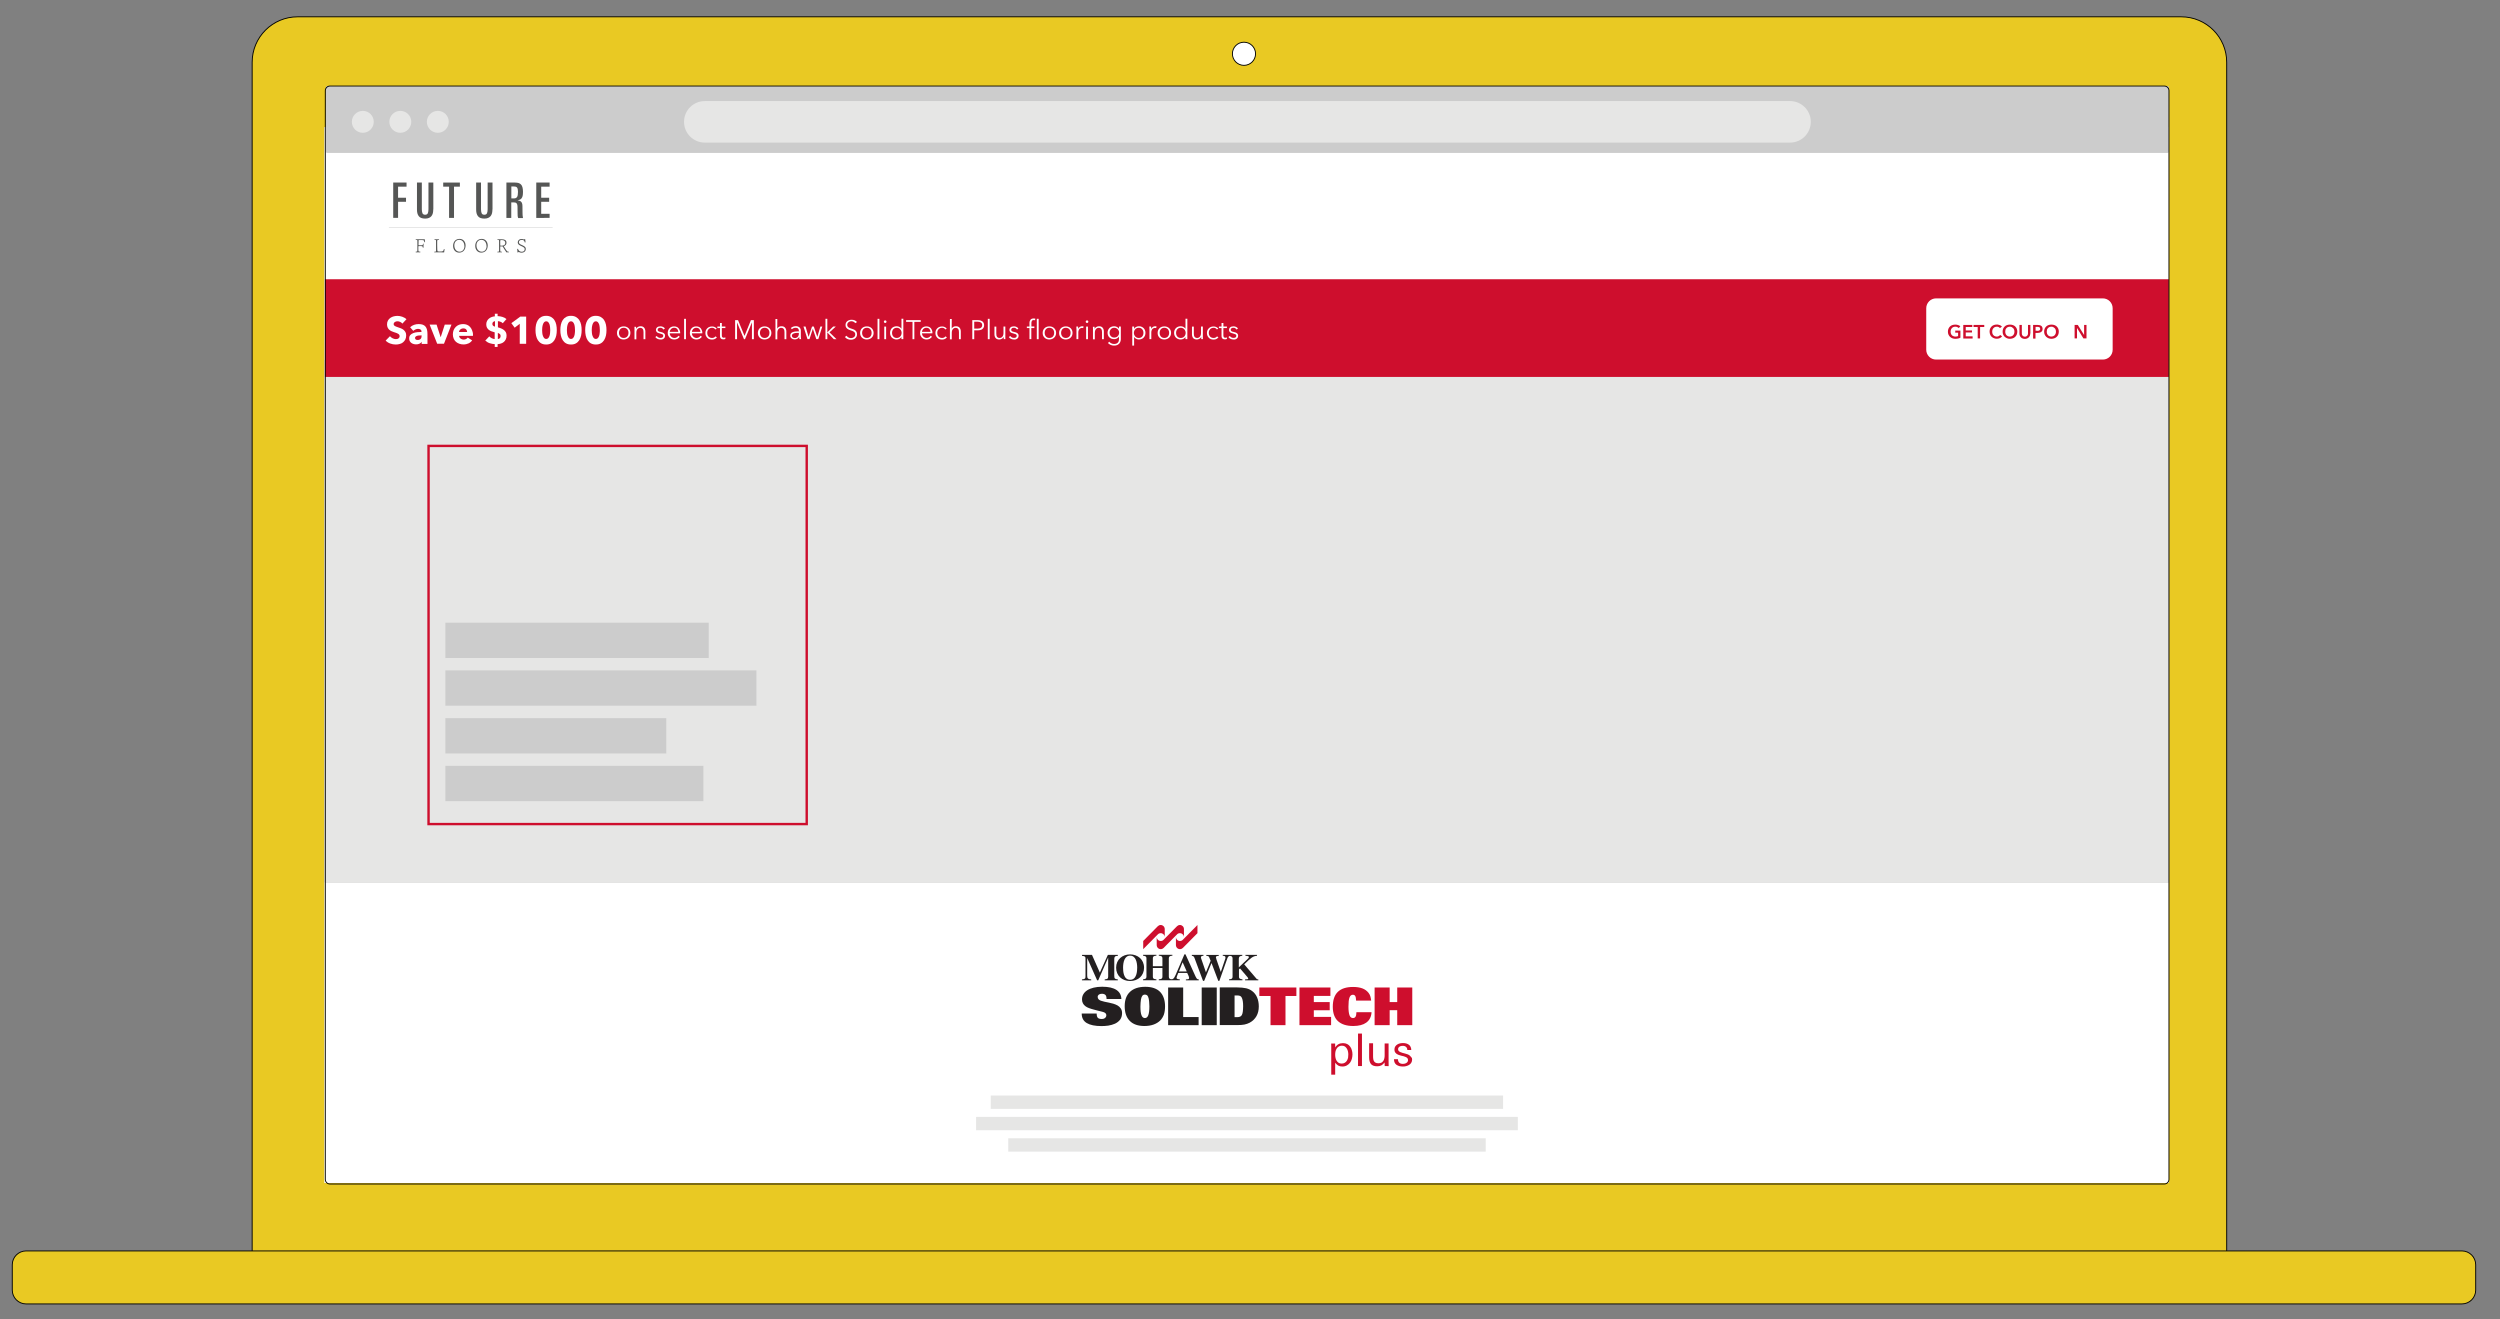 <?xml version="1.0" encoding="utf-8"?>
<!-- Generator: Adobe Illustrator 24.1.0, SVG Export Plug-In . SVG Version: 6.00 Build 0)  -->
<svg version="1.1" id="Layer_1" xmlns="http://www.w3.org/2000/svg" xmlns:xlink="http://www.w3.org/1999/xlink" x="0px" y="0px"
	 viewBox="0 0 324 171" style="enable-background:new 0 0 324 171;" xml:space="preserve">
<rect x="0" y="0" width="324" height="171" fill="#808080" stroke="none"/>
<style type="text/css">
	.st0{clip-path:url(#SVGID_2_);fill:#E9C923;}
	.st1{clip-path:url(#SVGID_4_);fill:none;stroke:#010101;stroke-width:0.119;stroke-miterlimit:10;}
	.st2{clip-path:url(#SVGID_6_);fill:#FFFFFF;}
	.st3{clip-path:url(#SVGID_8_);fill:#E6E6E5;}
	.st4{clip-path:url(#SVGID_10_);fill:none;stroke:#B4B4B4;stroke-width:0.045;stroke-miterlimit:10;}
	.st5{clip-path:url(#SVGID_12_);fill:#CCCCCC;}
	.st6{clip-path:url(#SVGID_14_);fill:#CE0E2D;}
	.st7{clip-path:url(#SVGID_16_);fill:none;stroke:#010101;stroke-width:0.119;stroke-miterlimit:10;}
	.st8{clip-path:url(#SVGID_18_);fill:#E9C923;}
	.st9{clip-path:url(#SVGID_20_);fill:none;stroke:#010101;stroke-width:0.119;stroke-miterlimit:10;}
	.st10{clip-path:url(#SVGID_22_);fill:#FFFFFF;}
	.st11{clip-path:url(#SVGID_24_);fill:none;stroke:#010101;stroke-width:0.119;stroke-miterlimit:10;}
	.st12{clip-path:url(#SVGID_26_);fill:#E6E6E5;}
	.st13{clip-path:url(#SVGID_28_);fill:#E6E6E5;}
	.st14{clip-path:url(#SVGID_30_);fill:#E6E6E5;}
	.st15{clip-path:url(#SVGID_32_);fill:#E6E6E5;}
	.st16{clip-path:url(#SVGID_34_);fill:#E6E6E5;}
	.st17{clip-path:url(#SVGID_36_);fill:#E6E6E5;}
	.st18{clip-path:url(#SVGID_38_);fill:#E6E6E5;}
	.st19{enable-background:new    ;}
	.st20{fill:#FFFFFF;}
	.st21{fill:none;stroke:#CE0E2D;stroke-width:0.312;stroke-miterlimit:10;}
	.st22{fill:#CCCCCC;}
	.st23{fill:none;stroke:#555554;stroke-width:0.018;stroke-miterlimit:10;}
	.st24{fill:#555655;}
	.st25{clip-path:url(#SVGID_40_);fill:#FFFFFF;}
	.st26{fill:#CE0E2D;}
	.st27{clip-path:url(#SVGID_42_);fill:#231F20;}
	.st28{clip-path:url(#SVGID_44_);fill:#231F20;}
	.st29{clip-path:url(#SVGID_46_);fill:#231F20;}
	.st30{clip-path:url(#SVGID_48_);fill:#231F20;}
	.st31{clip-path:url(#SVGID_50_);fill:#231F20;}
	.st32{clip-path:url(#SVGID_52_);fill:#231F20;}
	.st33{clip-path:url(#SVGID_54_);fill:#231F20;}
	.st34{clip-path:url(#SVGID_56_);fill:#231F20;}
	.st35{clip-path:url(#SVGID_58_);fill:#231F20;}
	.st36{clip-path:url(#SVGID_60_);fill:#CE0E2D;}
	.st37{clip-path:url(#SVGID_62_);fill:#CE0E2D;}
	.st38{clip-path:url(#SVGID_64_);fill:#CE0E2D;}
	.st39{clip-path:url(#SVGID_66_);fill:#CE0E2D;}
	.st40{clip-path:url(#SVGID_68_);fill:#CE0E2D;}
	.st41{clip-path:url(#SVGID_70_);fill:#CE0E2D;}
	.st42{clip-path:url(#SVGID_72_);fill:#CE0E2D;}
	.st43{clip-path:url(#SVGID_74_);fill:#CE0E2D;}
	.st44{clip-path:url(#SVGID_76_);fill:#CE0E2D;}
	.st45{clip-path:url(#SVGID_78_);fill:#CE0E2D;}
	.st46{clip-path:url(#SVGID_80_);fill:#CE0E2D;}
</style>
<g>
	<g>
		<defs>
			<rect id="SVGID_1_" x="-2" y="-3.2" width="336.6" height="192.52"/>
		</defs>
		<clipPath id="SVGID_2_">
			<use xlink:href="#SVGID_1_"  style="overflow:visible;"/>
		</clipPath>
		<path class="st0" d="M288.57,162.41H32.68V8.07c0-3.25,2.64-5.89,5.89-5.89h244.12c3.25,0,5.89,2.64,5.89,5.89v154.34H288.57z"/>
	</g>
	<g>
		<defs>
			<rect id="SVGID_3_" x="-2" y="-3.2" width="336.6" height="192.52"/>
		</defs>
		<clipPath id="SVGID_4_">
			<use xlink:href="#SVGID_3_"  style="overflow:visible;"/>
		</clipPath>
		<path class="st1" d="M288.57,162.41H32.68V8.07c0-3.25,2.64-5.89,5.89-5.89h244.12c3.25,0,5.89,2.64,5.89,5.89v154.34H288.57z"/>
	</g>
	<g>
		<defs>
			<rect id="SVGID_5_" x="-2" y="-3.2" width="336.6" height="192.52"/>
		</defs>
		<clipPath id="SVGID_6_">
			<use xlink:href="#SVGID_5_"  style="overflow:visible;"/>
		</clipPath>
		<rect x="42.03" y="16.47" class="st2" width="239.06" height="136.85"/>
	</g>
	<g>
		<defs>
			<rect id="SVGID_7_" x="-2" y="-3.2" width="336.6" height="192.52"/>
		</defs>
		<clipPath id="SVGID_8_">
			<use xlink:href="#SVGID_7_"  style="overflow:visible;"/>
		</clipPath>
		<rect x="42.11" y="46.65" class="st3" width="238.98" height="67.67"/>
	</g>
	<g>
		<defs>
			<rect id="SVGID_9_" x="-2" y="-3.2" width="336.6" height="192.52"/>
		</defs>
		<clipPath id="SVGID_10_">
			<use xlink:href="#SVGID_9_"  style="overflow:visible;"/>
		</clipPath>
		<rect x="42.11" y="46.66" class="st4" width="238.98" height="67.67"/>
	</g>
	<g>
		<defs>
			<rect id="SVGID_11_" x="-2" y="-3.2" width="336.6" height="192.52"/>
		</defs>
		<clipPath id="SVGID_12_">
			<use xlink:href="#SVGID_11_"  style="overflow:visible;"/>
		</clipPath>
		<path class="st5" d="M280.93,19.82H42.4c-0.09,0-0.16-0.07-0.16-0.16v-8.35c0-0.09,0.07-0.16,0.16-0.16h238.53
			c0.09,0,0.16,0.07,0.16,0.16v8.35C281.09,19.75,281.02,19.82,280.93,19.82"/>
	</g>
	<g>
		<defs>
			<rect id="SVGID_13_" x="-2" y="-3.2" width="336.6" height="192.52"/>
		</defs>
		<clipPath id="SVGID_14_">
			<use xlink:href="#SVGID_13_"  style="overflow:visible;"/>
		</clipPath>
		<rect x="42.11" y="36.19" class="st6" width="238.98" height="12.66"/>
	</g>
	<g>
		<defs>
			<rect id="SVGID_15_" x="-2" y="-3.2" width="336.6" height="192.52"/>
		</defs>
		<clipPath id="SVGID_16_">
			<use xlink:href="#SVGID_15_"  style="overflow:visible;"/>
		</clipPath>
		<path class="st7" d="M280.49,153.45H42.76c-0.33,0-0.6-0.27-0.6-0.6V11.75c0-0.33,0.27-0.6,0.6-0.6H280.5c0.33,0,0.6,0.27,0.6,0.6
			v141.1C281.09,153.18,280.82,153.45,280.49,153.45z"/>
	</g>
	<g>
		<defs>
			<rect id="SVGID_17_" x="-2" y="-3.2" width="336.6" height="192.52"/>
		</defs>
		<clipPath id="SVGID_18_">
			<use xlink:href="#SVGID_17_"  style="overflow:visible;"/>
		</clipPath>
		<path class="st8" d="M319.06,168.99H3.38c-0.99,0-1.79-0.81-1.79-1.79v-3.29c0-0.99,0.81-1.79,1.79-1.79h315.68
			c0.99,0,1.79,0.81,1.79,1.79v3.29C320.85,168.19,320.05,168.99,319.06,168.99"/>
	</g>
	<g>
		<defs>
			<rect id="SVGID_19_" x="-2" y="-3.2" width="336.6" height="192.52"/>
		</defs>
		<clipPath id="SVGID_20_">
			<use xlink:href="#SVGID_19_"  style="overflow:visible;"/>
		</clipPath>
		<path class="st9" d="M319.06,168.99H3.38c-0.99,0-1.79-0.81-1.79-1.79v-3.29c0-0.99,0.81-1.79,1.79-1.79h315.68
			c0.99,0,1.79,0.81,1.79,1.79v3.29C320.85,168.19,320.05,168.99,319.06,168.99z"/>
	</g>
	<g>
		<defs>
			<rect id="SVGID_21_" x="-2" y="-3.2" width="336.6" height="192.52"/>
		</defs>
		<clipPath id="SVGID_22_">
			<use xlink:href="#SVGID_21_"  style="overflow:visible;"/>
		</clipPath>
		<path class="st10" d="M162.71,6.97c0,0.83-0.67,1.5-1.5,1.5c-0.82,0-1.5-0.67-1.5-1.5s0.67-1.5,1.5-1.5
			C162.05,5.47,162.71,6.14,162.71,6.97"/>
	</g>
	<g>
		<defs>
			<rect id="SVGID_23_" x="-2" y="-3.2" width="336.6" height="192.52"/>
		</defs>
		<clipPath id="SVGID_24_">
			<use xlink:href="#SVGID_23_"  style="overflow:visible;"/>
		</clipPath>
		<circle class="st11" cx="161.22" cy="6.97" r="1.5"/>
	</g>
	<g>
		<defs>
			<rect id="SVGID_25_" x="-2" y="-3.2" width="336.6" height="192.52"/>
		</defs>
		<clipPath id="SVGID_26_">
			<use xlink:href="#SVGID_25_"  style="overflow:visible;"/>
		</clipPath>
		<path class="st12" d="M231.99,18.48H91.34c-1.49,0-2.69-1.21-2.69-2.69c0-1.48,1.2-2.69,2.69-2.69h140.65
			c1.49,0,2.69,1.21,2.69,2.69S233.48,18.48,231.99,18.48"/>
	</g>
	<g>
		<defs>
			<rect id="SVGID_27_" x="-2" y="-3.2" width="336.6" height="192.52"/>
		</defs>
		<clipPath id="SVGID_28_">
			<use xlink:href="#SVGID_27_"  style="overflow:visible;"/>
		</clipPath>
		<path class="st13" d="M48.44,15.79c0,0.78-0.63,1.42-1.42,1.42c-0.78,0-1.42-0.64-1.42-1.42c0-0.78,0.63-1.42,1.42-1.42
			C47.81,14.37,48.44,15,48.44,15.79"/>
	</g>
	<g>
		<defs>
			<rect id="SVGID_29_" x="-2" y="-3.2" width="336.6" height="192.52"/>
		</defs>
		<clipPath id="SVGID_30_">
			<use xlink:href="#SVGID_29_"  style="overflow:visible;"/>
		</clipPath>
		<path class="st14" d="M53.3,15.79c0,0.78-0.63,1.42-1.42,1.42c-0.78,0-1.42-0.64-1.42-1.42c0-0.78,0.63-1.42,1.42-1.42
			C52.67,14.37,53.3,15,53.3,15.79"/>
	</g>
	<g>
		<defs>
			<rect id="SVGID_31_" x="-2" y="-3.2" width="336.6" height="192.52"/>
		</defs>
		<clipPath id="SVGID_32_">
			<use xlink:href="#SVGID_31_"  style="overflow:visible;"/>
		</clipPath>
		<path class="st15" d="M58.16,15.79c0,0.78-0.63,1.42-1.42,1.42c-0.78,0-1.42-0.64-1.42-1.42c0-0.78,0.63-1.42,1.42-1.42
			C57.53,14.37,58.16,15,58.16,15.79"/>
	</g>
	<g>
		<defs>
			<rect id="SVGID_33_" x="-2" y="-3.2" width="336.6" height="192.52"/>
		</defs>
		<clipPath id="SVGID_34_">
			<use xlink:href="#SVGID_33_"  style="overflow:visible;"/>
		</clipPath>
		<rect x="128.4" y="141.98" class="st16" width="66.4" height="1.73"/>
	</g>
	<g>
		<defs>
			<rect id="SVGID_35_" x="-2" y="-3.2" width="336.6" height="192.52"/>
		</defs>
		<clipPath id="SVGID_36_">
			<use xlink:href="#SVGID_35_"  style="overflow:visible;"/>
		</clipPath>
		<rect x="126.5" y="144.75" class="st17" width="70.21" height="1.73"/>
	</g>
	<g>
		<defs>
			<rect id="SVGID_37_" x="-2" y="-3.2" width="336.6" height="192.52"/>
		</defs>
		<clipPath id="SVGID_38_">
			<use xlink:href="#SVGID_37_"  style="overflow:visible;"/>
		</clipPath>
		<rect x="130.67" y="147.52" class="st18" width="61.88" height="1.73"/>
	</g>
</g>
<g class="st19">
	<path class="st20" d="M52.15,41.94c-0.07-0.09-0.17-0.17-0.29-0.22c-0.12-0.06-0.23-0.08-0.34-0.08c-0.06,0-0.11,0-0.17,0.02
		c-0.06,0.01-0.11,0.03-0.16,0.06c-0.05,0.03-0.09,0.07-0.12,0.11s-0.05,0.1-0.05,0.17c0,0.06,0.01,0.11,0.04,0.15
		s0.06,0.07,0.11,0.1s0.11,0.06,0.17,0.08c0.07,0.03,0.14,0.05,0.22,0.08c0.12,0.04,0.24,0.08,0.37,0.13
		c0.13,0.05,0.25,0.11,0.35,0.19s0.19,0.18,0.26,0.3s0.1,0.26,0.1,0.44c0,0.2-0.04,0.38-0.11,0.53c-0.08,0.15-0.18,0.27-0.3,0.37
		s-0.27,0.17-0.43,0.21c-0.16,0.05-0.33,0.07-0.5,0.07c-0.25,0-0.5-0.04-0.73-0.13c-0.24-0.09-0.43-0.21-0.59-0.38l0.56-0.57
		c0.09,0.11,0.2,0.2,0.34,0.27c0.14,0.07,0.28,0.11,0.42,0.11c0.06,0,0.12-0.01,0.18-0.02c0.06-0.01,0.11-0.04,0.16-0.07
		c0.04-0.03,0.08-0.07,0.11-0.12c0.03-0.05,0.04-0.11,0.04-0.18c0-0.07-0.02-0.12-0.05-0.17c-0.03-0.05-0.08-0.09-0.14-0.13
		s-0.14-0.07-0.23-0.11c-0.09-0.03-0.2-0.07-0.31-0.1c-0.11-0.04-0.22-0.08-0.33-0.13s-0.2-0.11-0.29-0.19
		c-0.08-0.08-0.15-0.17-0.2-0.28c-0.05-0.11-0.08-0.25-0.08-0.41c0-0.2,0.04-0.36,0.12-0.5c0.08-0.14,0.18-0.25,0.31-0.34
		c0.13-0.09,0.28-0.16,0.44-0.2c0.16-0.04,0.33-0.06,0.49-0.06c0.2,0,0.4,0.04,0.61,0.11c0.21,0.07,0.39,0.18,0.55,0.32L52.15,41.94
		z"/>
	<path class="st20" d="M53.15,42.41c0.15-0.14,0.32-0.24,0.51-0.31c0.19-0.07,0.39-0.1,0.6-0.1c0.21,0,0.39,0.03,0.53,0.08
		s0.26,0.13,0.35,0.24c0.09,0.11,0.16,0.24,0.2,0.41c0.04,0.17,0.06,0.36,0.06,0.59v1.25h-0.75v-0.26h-0.01
		c-0.06,0.1-0.16,0.18-0.29,0.24c-0.13,0.06-0.27,0.08-0.42,0.08c-0.1,0-0.2-0.01-0.31-0.04c-0.11-0.03-0.2-0.07-0.29-0.13
		c-0.09-0.06-0.16-0.14-0.22-0.24c-0.06-0.1-0.08-0.22-0.08-0.37c0-0.18,0.05-0.32,0.15-0.43s0.22-0.19,0.38-0.25
		c0.15-0.06,0.33-0.1,0.52-0.12c0.19-0.02,0.37-0.03,0.55-0.03v-0.04c0-0.12-0.04-0.21-0.13-0.27c-0.09-0.06-0.19-0.09-0.32-0.09
		c-0.12,0-0.23,0.03-0.34,0.08c-0.11,0.05-0.2,0.11-0.28,0.18L53.15,42.41z M54.65,43.47h-0.1c-0.09,0-0.18,0-0.27,0.01
		c-0.09,0.01-0.17,0.02-0.24,0.05c-0.07,0.02-0.13,0.06-0.18,0.1s-0.07,0.1-0.07,0.18c0,0.05,0.01,0.09,0.03,0.12
		c0.02,0.03,0.05,0.06,0.08,0.08c0.03,0.02,0.07,0.03,0.11,0.04c0.04,0.01,0.08,0.01,0.12,0.01c0.17,0,0.29-0.05,0.38-0.14
		c0.09-0.09,0.13-0.21,0.13-0.37V43.47z"/>
	<path class="st20" d="M57.54,44.55h-0.88l-0.98-2.48h0.9l0.52,1.61h0.02l0.52-1.61h0.87L57.54,44.55z"/>
	<path class="st20" d="M61.3,43.34c0,0.03,0,0.07,0,0.1s0,0.06-0.01,0.09h-1.8c0.01,0.07,0.03,0.13,0.06,0.19
		c0.04,0.06,0.08,0.11,0.13,0.15c0.05,0.04,0.12,0.07,0.18,0.1c0.07,0.02,0.14,0.04,0.21,0.04c0.13,0,0.24-0.02,0.33-0.07
		c0.09-0.05,0.16-0.11,0.22-0.19l0.57,0.36c-0.12,0.17-0.27,0.3-0.46,0.39c-0.19,0.09-0.41,0.14-0.67,0.14
		c-0.19,0-0.36-0.03-0.53-0.09c-0.17-0.06-0.31-0.14-0.44-0.25s-0.22-0.25-0.29-0.41c-0.07-0.16-0.11-0.35-0.11-0.56
		c0-0.2,0.04-0.39,0.1-0.55c0.07-0.16,0.16-0.3,0.28-0.42c0.12-0.12,0.26-0.2,0.42-0.27c0.16-0.06,0.34-0.09,0.53-0.09
		c0.18,0,0.35,0.03,0.5,0.09s0.28,0.15,0.39,0.27c0.11,0.12,0.2,0.26,0.26,0.42S61.3,43.13,61.3,43.34z M60.54,43.03
		c0-0.13-0.04-0.24-0.12-0.33c-0.08-0.09-0.2-0.14-0.37-0.14c-0.08,0-0.15,0.01-0.22,0.04c-0.07,0.02-0.12,0.06-0.17,0.1
		c-0.05,0.04-0.09,0.09-0.12,0.15c-0.03,0.06-0.05,0.12-0.05,0.18H60.54z"/>
	<path class="st20" d="M64.53,40.97c0.19,0.01,0.38,0.04,0.58,0.1c0.2,0.06,0.38,0.15,0.53,0.28c-0.16,0.19-0.32,0.37-0.48,0.54
		c-0.08-0.08-0.18-0.15-0.3-0.19c-0.12-0.05-0.23-0.07-0.33-0.08v0.8c0.13,0.04,0.26,0.08,0.39,0.13s0.25,0.12,0.36,0.2
		c0.11,0.08,0.2,0.18,0.27,0.3c0.07,0.12,0.1,0.27,0.1,0.45c0,0.18-0.03,0.34-0.1,0.48c-0.06,0.13-0.15,0.25-0.26,0.34
		s-0.23,0.16-0.37,0.2c-0.14,0.05-0.28,0.07-0.43,0.08v0.36h-0.37V44.6c-0.22-0.01-0.43-0.05-0.65-0.12s-0.41-0.19-0.58-0.34
		c0.09-0.09,0.17-0.18,0.26-0.27c0.09-0.09,0.18-0.18,0.26-0.28c0.04,0.05,0.09,0.1,0.15,0.14c0.06,0.04,0.12,0.08,0.18,0.11
		c0.06,0.03,0.13,0.05,0.19,0.07c0.06,0.02,0.12,0.03,0.18,0.03v-0.87c-0.14-0.04-0.28-0.08-0.41-0.13s-0.25-0.11-0.35-0.19
		c-0.1-0.08-0.18-0.18-0.24-0.29c-0.06-0.12-0.09-0.25-0.09-0.42c0-0.16,0.03-0.31,0.1-0.44s0.15-0.24,0.26-0.32s0.23-0.16,0.36-0.2
		s0.26-0.08,0.39-0.08v-0.34h0.36V40.97z M64.16,41.62c-0.09,0.01-0.17,0.04-0.24,0.1c-0.07,0.06-0.11,0.14-0.11,0.25
		c0,0.11,0.03,0.19,0.09,0.24c0.06,0.06,0.15,0.1,0.25,0.12V41.62z M64.51,43.94c0.11-0.01,0.2-0.04,0.27-0.11
		c0.06-0.07,0.1-0.16,0.1-0.28s-0.03-0.2-0.1-0.26c-0.07-0.06-0.16-0.1-0.26-0.14V43.94z"/>
	<path class="st20" d="M67.36,44.55v-2.59l-0.66,0.51l-0.43-0.59l1.16-0.85h0.76v3.53H67.36z"/>
	<path class="st20" d="M72.16,42.78c0,0.25-0.02,0.49-0.07,0.71s-0.13,0.42-0.24,0.6c-0.11,0.17-0.25,0.31-0.43,0.41
		c-0.17,0.1-0.39,0.15-0.64,0.15c-0.25,0-0.46-0.05-0.64-0.15c-0.18-0.1-0.32-0.24-0.43-0.41s-0.19-0.37-0.24-0.6
		s-0.07-0.46-0.07-0.71s0.02-0.49,0.07-0.71s0.13-0.42,0.24-0.59c0.11-0.17,0.25-0.3,0.43-0.4c0.18-0.1,0.39-0.15,0.64-0.15
		c0.25,0,0.46,0.05,0.64,0.15c0.17,0.1,0.32,0.23,0.43,0.4c0.11,0.17,0.19,0.36,0.24,0.59S72.16,42.53,72.16,42.78z M71.31,42.78
		c0-0.11-0.01-0.23-0.02-0.36s-0.04-0.26-0.07-0.37c-0.04-0.11-0.09-0.21-0.16-0.29c-0.07-0.08-0.16-0.12-0.27-0.12
		c-0.11,0-0.2,0.04-0.27,0.12s-0.12,0.17-0.16,0.29c-0.04,0.12-0.06,0.24-0.08,0.37s-0.02,0.25-0.02,0.36
		c0,0.11,0.01,0.24,0.02,0.37c0.01,0.13,0.04,0.26,0.08,0.37s0.09,0.21,0.16,0.29s0.16,0.12,0.27,0.12c0.11,0,0.2-0.04,0.27-0.12
		c0.07-0.08,0.12-0.17,0.16-0.29s0.06-0.24,0.07-0.37C71.3,43.02,71.31,42.89,71.31,42.78z"/>
	<path class="st20" d="M75.38,42.78c0,0.25-0.02,0.49-0.07,0.71s-0.13,0.42-0.24,0.6c-0.11,0.17-0.25,0.31-0.43,0.41
		c-0.17,0.1-0.39,0.15-0.64,0.15c-0.25,0-0.46-0.05-0.64-0.15c-0.18-0.1-0.32-0.24-0.43-0.41s-0.19-0.37-0.24-0.6
		s-0.07-0.46-0.07-0.71s0.02-0.49,0.07-0.71s0.13-0.42,0.24-0.59c0.11-0.17,0.25-0.3,0.43-0.4c0.18-0.1,0.39-0.15,0.64-0.15
		c0.25,0,0.46,0.05,0.64,0.15c0.17,0.1,0.32,0.23,0.43,0.4c0.11,0.17,0.19,0.36,0.24,0.59S75.38,42.53,75.38,42.78z M74.52,42.78
		c0-0.11-0.01-0.23-0.02-0.36s-0.04-0.26-0.07-0.37c-0.04-0.11-0.09-0.21-0.16-0.29c-0.07-0.08-0.16-0.12-0.27-0.12
		c-0.11,0-0.2,0.04-0.27,0.12s-0.12,0.17-0.16,0.29c-0.04,0.12-0.06,0.24-0.08,0.37s-0.02,0.25-0.02,0.36
		c0,0.11,0.01,0.24,0.02,0.37c0.01,0.13,0.04,0.26,0.08,0.37s0.09,0.21,0.16,0.29s0.16,0.12,0.27,0.12c0.11,0,0.2-0.04,0.27-0.12
		c0.07-0.08,0.12-0.17,0.16-0.29s0.06-0.24,0.07-0.37C74.52,43.02,74.52,42.89,74.52,42.78z"/>
	<path class="st20" d="M78.6,42.78c0,0.25-0.02,0.49-0.07,0.71s-0.13,0.42-0.24,0.6c-0.11,0.17-0.25,0.31-0.43,0.41
		c-0.17,0.1-0.39,0.15-0.64,0.15c-0.25,0-0.46-0.05-0.64-0.15c-0.18-0.1-0.32-0.24-0.43-0.41s-0.19-0.37-0.24-0.6
		s-0.07-0.46-0.07-0.71s0.02-0.49,0.07-0.71s0.13-0.42,0.24-0.59c0.11-0.17,0.25-0.3,0.43-0.4c0.18-0.1,0.39-0.15,0.64-0.15
		c0.25,0,0.46,0.05,0.64,0.15c0.17,0.1,0.32,0.23,0.43,0.4c0.11,0.17,0.19,0.36,0.24,0.59S78.6,42.53,78.6,42.78z M77.74,42.78
		c0-0.11-0.01-0.23-0.02-0.36s-0.04-0.26-0.07-0.37c-0.04-0.11-0.09-0.21-0.16-0.29c-0.07-0.08-0.16-0.12-0.27-0.12
		c-0.11,0-0.2,0.04-0.27,0.12s-0.12,0.17-0.16,0.29c-0.04,0.12-0.06,0.24-0.08,0.37s-0.02,0.25-0.02,0.36
		c0,0.11,0.01,0.24,0.02,0.37c0.01,0.13,0.04,0.26,0.08,0.37s0.09,0.21,0.16,0.29s0.16,0.12,0.27,0.12c0.11,0,0.2-0.04,0.27-0.12
		c0.07-0.08,0.12-0.17,0.16-0.29s0.06-0.24,0.07-0.37C77.74,43.02,77.74,42.89,77.74,42.78z"/>
</g>
<g class="st19">
</g>
<g class="st19">
	<path class="st20" d="M81.7,43.14c0,0.12-0.02,0.24-0.06,0.34s-0.1,0.2-0.18,0.27c-0.08,0.08-0.17,0.14-0.28,0.18
		S80.96,44,80.83,44c-0.13,0-0.24-0.02-0.35-0.06s-0.2-0.1-0.28-0.18c-0.08-0.08-0.14-0.17-0.18-0.27s-0.06-0.22-0.06-0.34
		s0.02-0.24,0.06-0.34s0.1-0.2,0.18-0.27c0.08-0.08,0.17-0.14,0.28-0.18s0.22-0.06,0.35-0.06c0.13,0,0.25,0.02,0.35,0.06
		s0.2,0.1,0.28,0.18c0.08,0.08,0.14,0.17,0.18,0.27S81.7,43.02,81.7,43.14z M81.45,43.14c0-0.09-0.01-0.18-0.04-0.26
		c-0.03-0.08-0.07-0.15-0.12-0.21c-0.05-0.06-0.12-0.11-0.2-0.14c-0.08-0.03-0.16-0.05-0.26-0.05s-0.18,0.02-0.26,0.05
		c-0.08,0.04-0.14,0.08-0.19,0.14c-0.05,0.06-0.09,0.13-0.12,0.21c-0.03,0.08-0.04,0.17-0.04,0.26s0.01,0.18,0.04,0.26
		c0.03,0.08,0.07,0.15,0.12,0.21c0.05,0.06,0.12,0.11,0.19,0.14c0.08,0.03,0.16,0.05,0.26,0.05s0.18-0.02,0.26-0.05
		c0.08-0.03,0.14-0.08,0.2-0.14c0.05-0.06,0.09-0.13,0.12-0.21C81.44,43.31,81.45,43.23,81.45,43.14z"/>
	<path class="st20" d="M82.43,42.32c0,0.04,0.01,0.09,0.01,0.15s0,0.1,0,0.13h0.01c0.05-0.1,0.12-0.17,0.23-0.23
		c0.1-0.06,0.22-0.09,0.33-0.09c0.21,0,0.36,0.06,0.47,0.19c0.1,0.12,0.16,0.29,0.16,0.49v1h-0.24v-0.9c0-0.09-0.01-0.16-0.02-0.23
		c-0.01-0.07-0.04-0.13-0.07-0.18c-0.03-0.05-0.08-0.09-0.14-0.12c-0.06-0.03-0.13-0.04-0.21-0.04c-0.06,0-0.12,0.01-0.18,0.04
		c-0.06,0.03-0.11,0.06-0.16,0.12c-0.05,0.05-0.08,0.12-0.11,0.2c-0.03,0.08-0.04,0.18-0.04,0.29v0.84h-0.24v-1.27
		c0-0.04,0-0.1,0-0.17c0-0.07-0.01-0.13-0.01-0.19H82.43z"/>
	<path class="st20" d="M85.98,42.71c-0.03-0.07-0.09-0.12-0.16-0.17s-0.15-0.06-0.24-0.06c-0.04,0-0.08,0-0.13,0.01
		c-0.04,0.01-0.08,0.02-0.11,0.05c-0.03,0.02-0.06,0.05-0.08,0.08c-0.02,0.03-0.03,0.07-0.03,0.12c0,0.08,0.03,0.13,0.09,0.18
		s0.16,0.08,0.3,0.1c0.19,0.04,0.34,0.1,0.43,0.17c0.09,0.08,0.14,0.18,0.14,0.31c0,0.09-0.02,0.17-0.05,0.24
		c-0.04,0.06-0.08,0.12-0.14,0.16c-0.06,0.04-0.12,0.07-0.2,0.09S85.65,44,85.58,44c-0.12,0-0.24-0.03-0.36-0.08
		c-0.12-0.05-0.21-0.13-0.29-0.24l0.19-0.14c0.04,0.07,0.1,0.13,0.19,0.18s0.17,0.07,0.27,0.07c0.05,0,0.1,0,0.15-0.01
		c0.05-0.01,0.09-0.03,0.12-0.05c0.04-0.02,0.06-0.05,0.08-0.09s0.03-0.08,0.03-0.13c0-0.09-0.04-0.15-0.12-0.19
		c-0.08-0.04-0.2-0.08-0.36-0.12c-0.05-0.01-0.1-0.03-0.16-0.04c-0.05-0.02-0.1-0.04-0.15-0.08c-0.05-0.03-0.08-0.08-0.11-0.13
		c-0.03-0.05-0.05-0.12-0.05-0.19c0-0.08,0.02-0.16,0.05-0.21c0.03-0.06,0.08-0.11,0.13-0.15c0.05-0.04,0.12-0.07,0.19-0.08
		s0.14-0.03,0.22-0.03c0.11,0,0.22,0.03,0.33,0.08c0.11,0.05,0.19,0.12,0.24,0.22L85.98,42.71z"/>
	<path class="st20" d="M88.15,43.09c0,0.02,0,0.03,0,0.05s0,0.04,0,0.06h-1.35c0,0.08,0.02,0.16,0.05,0.23s0.07,0.13,0.13,0.19
		c0.05,0.05,0.12,0.1,0.19,0.13c0.07,0.03,0.15,0.05,0.23,0.05c0.12,0,0.23-0.03,0.32-0.09c0.09-0.06,0.16-0.12,0.2-0.2l0.18,0.14
		c-0.1,0.12-0.21,0.21-0.32,0.27C87.65,43.97,87.52,44,87.39,44c-0.12,0-0.23-0.02-0.34-0.06s-0.19-0.1-0.27-0.18
		c-0.07-0.08-0.13-0.17-0.18-0.27s-0.06-0.22-0.06-0.34s0.02-0.24,0.06-0.34c0.04-0.1,0.1-0.2,0.17-0.27
		c0.07-0.08,0.16-0.14,0.26-0.18s0.21-0.06,0.32-0.06c0.13,0,0.24,0.02,0.34,0.06s0.18,0.1,0.24,0.17c0.07,0.07,0.11,0.16,0.15,0.26
		S88.15,42.98,88.15,43.09z M87.91,43.01c-0.01-0.15-0.06-0.28-0.15-0.38c-0.09-0.1-0.22-0.15-0.39-0.15
		c-0.08,0-0.15,0.01-0.22,0.04c-0.07,0.03-0.13,0.07-0.18,0.12c-0.05,0.05-0.09,0.11-0.12,0.17c-0.03,0.06-0.05,0.13-0.05,0.2H87.91
		z"/>
	<path class="st20" d="M88.9,43.96h-0.24v-2.64h0.24V43.96z"/>
	<path class="st20" d="M91.02,43.09c0,0.02,0,0.03,0,0.05s0,0.04,0,0.06h-1.35c0,0.08,0.02,0.16,0.05,0.23s0.07,0.13,0.13,0.19
		c0.05,0.05,0.12,0.1,0.19,0.13c0.07,0.03,0.15,0.05,0.23,0.05c0.12,0,0.23-0.03,0.32-0.09c0.09-0.06,0.16-0.12,0.2-0.2l0.18,0.14
		c-0.1,0.12-0.21,0.21-0.32,0.27C90.52,43.97,90.4,44,90.26,44c-0.12,0-0.23-0.02-0.34-0.06s-0.19-0.1-0.27-0.18
		c-0.07-0.08-0.13-0.17-0.18-0.27s-0.06-0.22-0.06-0.34s0.02-0.24,0.06-0.34c0.04-0.1,0.1-0.2,0.17-0.27
		c0.07-0.08,0.16-0.14,0.26-0.18s0.21-0.06,0.32-0.06c0.13,0,0.24,0.02,0.34,0.06s0.18,0.1,0.24,0.17c0.07,0.07,0.11,0.16,0.15,0.26
		S91.02,42.98,91.02,43.09z M90.78,43.01c-0.01-0.15-0.06-0.28-0.15-0.38c-0.09-0.1-0.22-0.15-0.39-0.15
		c-0.08,0-0.15,0.01-0.22,0.04c-0.07,0.03-0.13,0.07-0.18,0.12c-0.05,0.05-0.09,0.11-0.12,0.17c-0.03,0.06-0.05,0.13-0.05,0.2H90.78
		z"/>
	<path class="st20" d="M92.71,42.7c-0.04-0.06-0.1-0.11-0.17-0.16c-0.08-0.04-0.16-0.06-0.25-0.06c-0.1,0-0.18,0.02-0.26,0.05
		c-0.08,0.03-0.14,0.08-0.2,0.14c-0.05,0.06-0.1,0.13-0.13,0.21c-0.03,0.08-0.04,0.17-0.04,0.26s0.01,0.18,0.04,0.26
		c0.03,0.08,0.07,0.15,0.12,0.21c0.05,0.06,0.12,0.11,0.2,0.14c0.08,0.03,0.16,0.05,0.26,0.05c0.1,0,0.19-0.02,0.27-0.06
		c0.07-0.04,0.13-0.09,0.18-0.15l0.18,0.13c-0.07,0.09-0.16,0.15-0.26,0.21c-0.1,0.05-0.22,0.08-0.36,0.08
		c-0.13,0-0.25-0.02-0.36-0.06s-0.2-0.1-0.27-0.18c-0.08-0.08-0.13-0.17-0.18-0.27c-0.04-0.1-0.06-0.22-0.06-0.34
		s0.02-0.24,0.06-0.34c0.04-0.1,0.1-0.2,0.18-0.27c0.08-0.08,0.17-0.14,0.27-0.18s0.23-0.06,0.36-0.06c0.11,0,0.22,0.02,0.33,0.07
		c0.11,0.05,0.2,0.12,0.27,0.21L92.71,42.7z"/>
	<path class="st20" d="M94.01,42.52h-0.46v0.95c0,0.06,0.01,0.11,0.02,0.15c0.01,0.04,0.03,0.07,0.05,0.09
		c0.02,0.02,0.05,0.04,0.08,0.05c0.03,0.01,0.06,0.01,0.1,0.01c0.03,0,0.07,0,0.1-0.01c0.04-0.01,0.07-0.02,0.1-0.04l0.01,0.21
		c-0.04,0.02-0.09,0.03-0.13,0.04c-0.05,0.01-0.1,0.01-0.15,0.01c-0.04,0-0.09-0.01-0.14-0.02c-0.05-0.01-0.09-0.03-0.14-0.07
		c-0.04-0.03-0.08-0.08-0.1-0.13c-0.03-0.06-0.04-0.13-0.04-0.22v-1.02h-0.34v-0.2h0.34v-0.46h0.24v0.46h0.46V42.52z"/>
	<path class="st20" d="M96.49,43.53L96.49,43.53l0.83-2.04h0.38v2.47h-0.25v-2.15h-0.01l-0.89,2.15h-0.13l-0.89-2.15h-0.01v2.15
		h-0.25v-2.47h0.38L96.49,43.53z"/>
	<path class="st20" d="M99.97,43.14c0,0.12-0.02,0.24-0.06,0.34s-0.1,0.2-0.18,0.27c-0.08,0.08-0.17,0.14-0.28,0.18
		S99.22,44,99.09,44c-0.13,0-0.24-0.02-0.35-0.06s-0.2-0.1-0.28-0.18c-0.08-0.08-0.14-0.17-0.18-0.27s-0.06-0.22-0.06-0.34
		s0.02-0.24,0.06-0.34s0.1-0.2,0.18-0.27c0.08-0.08,0.17-0.14,0.28-0.18s0.22-0.06,0.35-0.06c0.13,0,0.25,0.02,0.35,0.06
		s0.2,0.1,0.28,0.18c0.08,0.08,0.14,0.17,0.18,0.27S99.97,43.02,99.97,43.14z M99.72,43.14c0-0.09-0.01-0.18-0.04-0.26
		c-0.03-0.08-0.07-0.15-0.12-0.21c-0.05-0.06-0.12-0.11-0.2-0.14c-0.08-0.03-0.16-0.05-0.26-0.05s-0.18,0.02-0.26,0.05
		c-0.08,0.04-0.14,0.08-0.19,0.14c-0.05,0.06-0.09,0.13-0.12,0.21c-0.03,0.08-0.04,0.17-0.04,0.26s0.01,0.18,0.04,0.26
		c0.03,0.08,0.07,0.15,0.12,0.21c0.05,0.06,0.12,0.11,0.19,0.14c0.08,0.03,0.16,0.05,0.26,0.05s0.18-0.02,0.26-0.05
		c0.08-0.03,0.14-0.08,0.2-0.14c0.05-0.06,0.09-0.13,0.12-0.21C99.7,43.31,99.72,43.23,99.72,43.14z"/>
	<path class="st20" d="M100.73,42.59c0.04-0.09,0.12-0.17,0.22-0.23c0.1-0.06,0.21-0.08,0.33-0.08c0.21,0,0.36,0.06,0.47,0.19
		c0.1,0.12,0.16,0.29,0.16,0.49v1h-0.24v-0.9c0-0.09-0.01-0.16-0.02-0.23c-0.01-0.07-0.04-0.13-0.07-0.18
		c-0.03-0.05-0.08-0.09-0.14-0.12c-0.06-0.03-0.13-0.04-0.21-0.04c-0.06,0-0.12,0.01-0.18,0.04c-0.06,0.03-0.11,0.06-0.16,0.12
		c-0.05,0.05-0.08,0.12-0.11,0.2c-0.03,0.08-0.04,0.18-0.04,0.29v0.84h-0.24v-2.64h0.24L100.73,42.59L100.73,42.59z"/>
	<path class="st20" d="M103.54,42.9c0-0.14-0.04-0.25-0.11-0.32s-0.18-0.1-0.32-0.1c-0.1,0-0.19,0.02-0.27,0.05
		c-0.08,0.04-0.15,0.08-0.21,0.14l-0.13-0.16c0.07-0.07,0.16-0.12,0.27-0.17c0.11-0.04,0.24-0.07,0.38-0.07
		c0.09,0,0.17,0.01,0.25,0.04s0.14,0.06,0.2,0.11s0.1,0.11,0.14,0.19c0.03,0.07,0.05,0.16,0.05,0.26v0.71c0,0.06,0,0.13,0.01,0.2
		c0,0.07,0.01,0.12,0.02,0.17h-0.21c-0.01-0.04-0.01-0.08-0.02-0.13c0-0.05-0.01-0.09-0.01-0.14h-0.01
		c-0.07,0.11-0.16,0.19-0.25,0.24c-0.09,0.05-0.21,0.07-0.34,0.07c-0.06,0-0.13-0.01-0.19-0.03s-0.13-0.05-0.18-0.09
		c-0.05-0.04-0.1-0.09-0.14-0.15c-0.04-0.06-0.05-0.14-0.05-0.23c0-0.13,0.03-0.23,0.1-0.3c0.06-0.07,0.15-0.13,0.26-0.16
		c0.11-0.04,0.23-0.06,0.37-0.07c0.14-0.01,0.28-0.02,0.43-0.02V42.9z M103.47,43.14c-0.1,0-0.2,0-0.29,0.01
		c-0.1,0.01-0.19,0.02-0.27,0.05s-0.15,0.06-0.2,0.11c-0.05,0.05-0.08,0.11-0.08,0.18c0,0.06,0.01,0.11,0.03,0.15
		c0.02,0.04,0.05,0.07,0.09,0.1s0.08,0.04,0.12,0.05c0.05,0.01,0.09,0.02,0.14,0.02c0.08,0,0.16-0.01,0.22-0.04
		c0.07-0.03,0.12-0.07,0.16-0.12s0.08-0.11,0.1-0.17c0.02-0.07,0.04-0.13,0.04-0.21v-0.12H103.47z"/>
	<path class="st20" d="M104.4,42.32l0.39,1.33h0.01l0.44-1.33h0.23l0.45,1.33h0.01l0.39-1.33h0.25l-0.52,1.63h-0.26l-0.44-1.32
		h-0.01l-0.43,1.32h-0.26l-0.52-1.63H104.4z"/>
	<path class="st20" d="M107.22,43.06h0.01l0.75-0.74h0.34l-0.82,0.75l0.91,0.89h-0.35l-0.83-0.86h-0.01v0.86h-0.24v-2.64h0.24V43.06
		z"/>
	<path class="st20" d="M110.84,41.88c-0.05-0.07-0.12-0.13-0.21-0.18c-0.08-0.04-0.19-0.07-0.3-0.07c-0.06,0-0.12,0.01-0.19,0.03
		c-0.06,0.02-0.12,0.05-0.17,0.09c-0.05,0.04-0.09,0.09-0.12,0.14c-0.03,0.06-0.05,0.13-0.05,0.21s0.02,0.14,0.05,0.2
		c0.03,0.05,0.07,0.09,0.12,0.13c0.05,0.04,0.11,0.07,0.17,0.09c0.06,0.02,0.13,0.05,0.2,0.07c0.09,0.03,0.17,0.06,0.26,0.09
		s0.17,0.08,0.23,0.13c0.07,0.05,0.13,0.12,0.17,0.2c0.04,0.08,0.07,0.18,0.07,0.31c0,0.12-0.02,0.23-0.07,0.32
		c-0.05,0.09-0.11,0.16-0.18,0.22c-0.08,0.06-0.16,0.1-0.26,0.13c-0.1,0.03-0.19,0.04-0.29,0.04c-0.07,0-0.15-0.01-0.22-0.02
		c-0.07-0.01-0.15-0.04-0.21-0.07c-0.07-0.03-0.13-0.07-0.19-0.11c-0.06-0.05-0.11-0.1-0.15-0.16l0.22-0.16
		c0.05,0.09,0.13,0.16,0.23,0.22c0.1,0.06,0.21,0.09,0.34,0.09c0.06,0,0.13-0.01,0.19-0.03c0.06-0.02,0.12-0.05,0.18-0.09
		c0.05-0.04,0.1-0.09,0.13-0.15s0.05-0.13,0.05-0.21c0-0.09-0.02-0.16-0.05-0.21c-0.03-0.06-0.08-0.1-0.13-0.14
		c-0.06-0.04-0.12-0.07-0.19-0.1c-0.07-0.03-0.15-0.05-0.23-0.08c-0.08-0.03-0.16-0.05-0.24-0.09s-0.15-0.08-0.21-0.13
		c-0.06-0.05-0.11-0.12-0.15-0.19c-0.04-0.08-0.06-0.17-0.06-0.28c0-0.12,0.02-0.22,0.07-0.31c0.05-0.09,0.11-0.16,0.19-0.21
		c0.08-0.06,0.16-0.1,0.25-0.12c0.09-0.03,0.19-0.04,0.28-0.04c0.17,0,0.31,0.03,0.43,0.09c0.12,0.06,0.21,0.13,0.27,0.21
		L110.84,41.88z"/>
	<path class="st20" d="M113.22,43.14c0,0.12-0.02,0.24-0.06,0.34s-0.1,0.2-0.18,0.27c-0.08,0.08-0.17,0.14-0.28,0.18
		S112.47,44,112.34,44c-0.13,0-0.24-0.02-0.35-0.06s-0.2-0.1-0.28-0.18c-0.08-0.08-0.14-0.17-0.18-0.27s-0.06-0.22-0.06-0.34
		s0.02-0.24,0.06-0.34s0.1-0.2,0.18-0.27c0.08-0.08,0.17-0.14,0.28-0.18s0.22-0.06,0.35-0.06c0.13,0,0.25,0.02,0.35,0.06
		s0.2,0.1,0.28,0.18c0.08,0.08,0.14,0.17,0.18,0.27S113.22,43.02,113.22,43.14z M112.96,43.14c0-0.09-0.01-0.18-0.04-0.26
		c-0.03-0.08-0.07-0.15-0.12-0.21c-0.05-0.06-0.12-0.11-0.2-0.14c-0.08-0.03-0.16-0.05-0.26-0.05s-0.18,0.02-0.26,0.05
		c-0.08,0.04-0.14,0.08-0.19,0.14c-0.05,0.06-0.09,0.13-0.12,0.21c-0.03,0.08-0.04,0.17-0.04,0.26s0.01,0.18,0.04,0.26
		c0.03,0.08,0.07,0.15,0.12,0.21c0.05,0.06,0.12,0.11,0.19,0.14c0.08,0.03,0.16,0.05,0.26,0.05s0.18-0.02,0.26-0.05
		c0.08-0.03,0.14-0.08,0.2-0.14c0.05-0.06,0.09-0.13,0.12-0.21C112.95,43.31,112.96,43.23,112.96,43.14z"/>
	<path class="st20" d="M113.97,43.96h-0.24v-2.64h0.24V43.96z"/>
	<path class="st20" d="M114.89,41.69c0,0.05-0.02,0.09-0.05,0.12c-0.04,0.03-0.07,0.05-0.12,0.05s-0.08-0.02-0.12-0.05
		c-0.03-0.03-0.05-0.07-0.05-0.12s0.02-0.09,0.05-0.12c0.04-0.03,0.07-0.05,0.12-0.05s0.08,0.02,0.12,0.05
		C114.88,41.61,114.89,41.65,114.89,41.69z M114.84,43.96h-0.24v-1.63h0.24V43.96z"/>
	<path class="st20" d="M116.82,43.68c-0.07,0.1-0.16,0.18-0.27,0.24c-0.11,0.05-0.23,0.08-0.35,0.08c-0.13,0-0.24-0.02-0.35-0.07
		s-0.19-0.1-0.27-0.18c-0.07-0.08-0.13-0.17-0.17-0.27c-0.04-0.11-0.06-0.22-0.06-0.34s0.02-0.23,0.06-0.34
		c0.04-0.11,0.1-0.2,0.17-0.27s0.16-0.14,0.27-0.18s0.22-0.07,0.35-0.07c0.12,0,0.23,0.03,0.35,0.08c0.11,0.05,0.2,0.14,0.27,0.24
		h0.01v-1.29h0.24v2.64h-0.24L116.82,43.68L116.82,43.68z M115.61,43.14c0,0.09,0.01,0.18,0.04,0.26c0.03,0.08,0.07,0.15,0.12,0.21
		s0.12,0.11,0.19,0.14c0.08,0.03,0.16,0.05,0.26,0.05c0.09,0,0.17-0.02,0.25-0.05c0.08-0.03,0.14-0.08,0.2-0.14
		c0.06-0.06,0.1-0.13,0.13-0.21c0.03-0.08,0.05-0.17,0.05-0.26s-0.02-0.18-0.05-0.26c-0.03-0.08-0.08-0.15-0.13-0.21
		c-0.06-0.06-0.12-0.11-0.2-0.14c-0.08-0.03-0.16-0.05-0.25-0.05c-0.1,0-0.19,0.02-0.26,0.05c-0.08,0.04-0.14,0.08-0.19,0.14
		s-0.09,0.13-0.12,0.21C115.62,42.96,115.61,43.05,115.61,43.14z"/>
</g>
<g class="st19">
	<path class="st20" d="M118.51,43.96h-0.25v-2.25h-0.83v-0.22h1.9v0.22h-0.83V43.96z"/>
</g>
<g class="st19">
	<path class="st20" d="M120.84,43.09c0,0.02,0,0.03,0,0.05s0,0.04,0,0.06h-1.35c0,0.08,0.02,0.16,0.05,0.23s0.07,0.13,0.13,0.19
		c0.05,0.05,0.12,0.1,0.19,0.13c0.07,0.03,0.15,0.05,0.23,0.05c0.12,0,0.23-0.03,0.32-0.09c0.09-0.06,0.16-0.12,0.2-0.2l0.18,0.14
		c-0.1,0.12-0.21,0.21-0.32,0.27c-0.12,0.05-0.24,0.08-0.38,0.08c-0.12,0-0.23-0.02-0.34-0.06s-0.19-0.1-0.27-0.18
		c-0.07-0.08-0.13-0.17-0.18-0.27s-0.06-0.22-0.06-0.34s0.02-0.24,0.06-0.34c0.04-0.1,0.1-0.2,0.17-0.27
		c0.07-0.08,0.16-0.14,0.26-0.18s0.21-0.06,0.32-0.06c0.13,0,0.24,0.02,0.34,0.06s0.18,0.1,0.24,0.17c0.07,0.07,0.11,0.16,0.15,0.26
		S120.84,42.98,120.84,43.09z M120.6,43.01c-0.01-0.15-0.06-0.28-0.15-0.38c-0.09-0.1-0.22-0.15-0.39-0.15
		c-0.08,0-0.15,0.01-0.22,0.04c-0.07,0.03-0.13,0.07-0.18,0.12c-0.05,0.05-0.09,0.11-0.12,0.17c-0.03,0.06-0.05,0.13-0.05,0.2H120.6
		z"/>
	<path class="st20" d="M122.52,42.7c-0.04-0.06-0.1-0.11-0.17-0.16c-0.08-0.04-0.16-0.06-0.25-0.06c-0.1,0-0.18,0.02-0.26,0.05
		c-0.08,0.03-0.14,0.08-0.2,0.14c-0.05,0.06-0.1,0.13-0.13,0.21c-0.03,0.08-0.04,0.17-0.04,0.26s0.01,0.18,0.04,0.26
		c0.03,0.08,0.07,0.15,0.12,0.21c0.05,0.06,0.12,0.11,0.2,0.14c0.08,0.03,0.16,0.05,0.26,0.05c0.1,0,0.19-0.02,0.27-0.06
		c0.07-0.04,0.13-0.09,0.18-0.15l0.18,0.13c-0.07,0.09-0.16,0.15-0.26,0.21c-0.1,0.05-0.22,0.08-0.36,0.08
		c-0.13,0-0.25-0.02-0.36-0.06s-0.2-0.1-0.27-0.18c-0.08-0.08-0.13-0.17-0.18-0.27c-0.04-0.1-0.06-0.22-0.06-0.34
		s0.02-0.24,0.06-0.34c0.04-0.1,0.1-0.2,0.18-0.27c0.08-0.08,0.17-0.14,0.27-0.18s0.23-0.06,0.36-0.06c0.11,0,0.22,0.02,0.33,0.07
		c0.11,0.05,0.2,0.12,0.27,0.21L122.52,42.7z"/>
	<path class="st20" d="M123.34,42.59c0.04-0.09,0.12-0.17,0.22-0.23c0.1-0.06,0.21-0.08,0.33-0.08c0.21,0,0.36,0.06,0.47,0.19
		c0.1,0.12,0.16,0.29,0.16,0.49v1h-0.24v-0.9c0-0.09-0.01-0.16-0.02-0.23c-0.01-0.07-0.04-0.13-0.07-0.18
		c-0.03-0.05-0.08-0.09-0.14-0.12c-0.06-0.03-0.13-0.04-0.21-0.04c-0.06,0-0.12,0.01-0.18,0.04c-0.06,0.03-0.11,0.06-0.16,0.12
		c-0.05,0.05-0.08,0.12-0.11,0.2c-0.03,0.08-0.04,0.18-0.04,0.29v0.84h-0.24v-2.64h0.24L123.34,42.59L123.34,42.59z"/>
	<path class="st20" d="M126.01,41.49h0.7c0.13,0,0.24,0.01,0.34,0.04c0.1,0.03,0.19,0.07,0.26,0.12s0.13,0.12,0.17,0.21
		c0.04,0.08,0.06,0.18,0.06,0.29s-0.02,0.21-0.06,0.29c-0.04,0.08-0.1,0.15-0.17,0.21s-0.16,0.1-0.27,0.12
		c-0.1,0.03-0.22,0.04-0.34,0.04h-0.44v1.15h-0.25V41.49z M126.26,42.59h0.43c0.2,0,0.35-0.04,0.45-0.12
		c0.1-0.08,0.15-0.19,0.15-0.33c0-0.15-0.05-0.27-0.16-0.34c-0.11-0.07-0.25-0.11-0.44-0.11h-0.43V42.59z"/>
	<path class="st20" d="M128.26,43.96h-0.24v-2.64h0.24V43.96z"/>
	<path class="st20" d="M130.09,43.96c0-0.04-0.01-0.09-0.01-0.15c0-0.05,0-0.1,0-0.13h-0.01c-0.05,0.1-0.12,0.17-0.23,0.23
		S129.62,44,129.51,44c-0.21,0-0.36-0.06-0.47-0.18c-0.1-0.12-0.16-0.29-0.16-0.49v-1h0.24v0.9c0,0.09,0.01,0.16,0.02,0.23
		c0.01,0.07,0.04,0.13,0.07,0.18s0.08,0.09,0.14,0.12c0.06,0.03,0.13,0.04,0.21,0.04c0.06,0,0.12-0.01,0.18-0.04
		c0.06-0.03,0.11-0.06,0.16-0.12c0.05-0.05,0.08-0.12,0.11-0.2c0.03-0.08,0.04-0.18,0.04-0.28v-0.84h0.24v1.27c0,0.04,0,0.1,0,0.17
		c0,0.07,0.01,0.13,0.01,0.19H130.09z"/>
	<path class="st20" d="M131.8,42.71c-0.03-0.07-0.09-0.12-0.16-0.17s-0.15-0.06-0.24-0.06c-0.04,0-0.08,0-0.13,0.01
		c-0.04,0.01-0.08,0.02-0.11,0.05c-0.03,0.02-0.06,0.05-0.08,0.08c-0.02,0.03-0.03,0.07-0.03,0.12c0,0.08,0.03,0.13,0.09,0.18
		s0.16,0.08,0.3,0.1c0.19,0.04,0.34,0.1,0.43,0.17c0.09,0.08,0.14,0.18,0.14,0.31c0,0.09-0.02,0.17-0.05,0.24
		c-0.04,0.06-0.08,0.12-0.14,0.16c-0.06,0.04-0.12,0.07-0.2,0.09S131.47,44,131.39,44c-0.12,0-0.24-0.03-0.36-0.08
		c-0.12-0.05-0.21-0.13-0.29-0.24l0.19-0.14c0.04,0.07,0.1,0.13,0.19,0.18s0.17,0.07,0.27,0.07c0.05,0,0.1,0,0.15-0.01
		c0.05-0.01,0.09-0.03,0.12-0.05c0.04-0.02,0.06-0.05,0.08-0.09s0.03-0.08,0.03-0.13c0-0.09-0.04-0.15-0.12-0.19
		c-0.08-0.04-0.2-0.08-0.36-0.12c-0.05-0.01-0.1-0.03-0.16-0.04c-0.05-0.02-0.1-0.04-0.15-0.08c-0.05-0.03-0.08-0.08-0.11-0.13
		c-0.03-0.05-0.05-0.12-0.05-0.19c0-0.08,0.02-0.16,0.05-0.21c0.03-0.06,0.08-0.11,0.13-0.15c0.05-0.04,0.12-0.07,0.19-0.08
		s0.14-0.03,0.22-0.03c0.11,0,0.22,0.03,0.33,0.08c0.11,0.05,0.19,0.12,0.24,0.22L131.8,42.71z"/>
	<path class="st20" d="M134.04,42.52h-0.38v1.43h-0.24v-1.43h-0.34v-0.2h0.34v-0.45c0-0.19,0.05-0.33,0.14-0.44
		c0.09-0.11,0.23-0.16,0.42-0.16c0.03,0,0.06,0,0.1,0.01c0.03,0,0.07,0.01,0.1,0.02l-0.04,0.21c-0.03-0.01-0.05-0.01-0.08-0.02
		s-0.05-0.01-0.09-0.01c-0.06,0-0.11,0.01-0.15,0.03c-0.04,0.02-0.07,0.05-0.09,0.09c-0.02,0.04-0.04,0.08-0.05,0.13
		c-0.01,0.05-0.01,0.11-0.01,0.16v0.42h0.38V42.52z M134.61,43.96h-0.24v-2.64h0.24V43.96z"/>
	<path class="st20" d="M136.87,43.14c0,0.12-0.02,0.24-0.06,0.34s-0.1,0.2-0.18,0.27c-0.08,0.08-0.17,0.14-0.28,0.18
		S136.12,44,136,44c-0.13,0-0.24-0.02-0.35-0.06s-0.2-0.1-0.28-0.18c-0.08-0.08-0.14-0.17-0.18-0.27s-0.06-0.22-0.06-0.34
		s0.02-0.24,0.06-0.34s0.1-0.2,0.18-0.27c0.08-0.08,0.17-0.14,0.28-0.18s0.22-0.06,0.35-0.06c0.13,0,0.25,0.02,0.35,0.06
		s0.2,0.1,0.28,0.18c0.08,0.08,0.14,0.17,0.18,0.27S136.87,43.02,136.87,43.14z M136.62,43.14c0-0.09-0.01-0.18-0.04-0.26
		c-0.03-0.08-0.07-0.15-0.12-0.21c-0.05-0.06-0.12-0.11-0.2-0.14c-0.08-0.03-0.16-0.05-0.26-0.05s-0.18,0.02-0.26,0.05
		c-0.08,0.04-0.14,0.08-0.19,0.14c-0.05,0.06-0.09,0.13-0.12,0.21c-0.03,0.08-0.04,0.17-0.04,0.26s0.01,0.18,0.04,0.26
		c0.03,0.08,0.07,0.15,0.12,0.21c0.05,0.06,0.12,0.11,0.19,0.14c0.08,0.03,0.16,0.05,0.26,0.05s0.18-0.02,0.26-0.05
		c0.08-0.03,0.14-0.08,0.2-0.14c0.05-0.06,0.09-0.13,0.12-0.21C136.6,43.31,136.62,43.23,136.62,43.14z"/>
	<path class="st20" d="M139,43.14c0,0.12-0.02,0.24-0.06,0.34s-0.1,0.2-0.18,0.27c-0.08,0.08-0.17,0.14-0.28,0.18
		S138.25,44,138.13,44c-0.13,0-0.24-0.02-0.35-0.06s-0.2-0.1-0.28-0.18c-0.08-0.08-0.14-0.17-0.18-0.27s-0.06-0.22-0.06-0.34
		s0.02-0.24,0.06-0.34s0.1-0.2,0.18-0.27c0.08-0.08,0.17-0.14,0.28-0.18s0.22-0.06,0.35-0.06c0.13,0,0.25,0.02,0.35,0.06
		s0.2,0.1,0.28,0.18c0.08,0.08,0.14,0.17,0.18,0.27S139,43.02,139,43.14z M138.75,43.14c0-0.09-0.01-0.18-0.04-0.26
		c-0.03-0.08-0.07-0.15-0.12-0.21c-0.05-0.06-0.12-0.11-0.2-0.14c-0.08-0.03-0.16-0.05-0.26-0.05s-0.18,0.02-0.26,0.05
		c-0.08,0.04-0.14,0.08-0.19,0.14c-0.05,0.06-0.09,0.13-0.12,0.21c-0.03,0.08-0.04,0.17-0.04,0.26s0.01,0.18,0.04,0.26
		c0.03,0.08,0.07,0.15,0.12,0.21c0.05,0.06,0.12,0.11,0.19,0.14c0.08,0.03,0.16,0.05,0.26,0.05s0.18-0.02,0.26-0.05
		c0.08-0.03,0.14-0.08,0.2-0.14c0.05-0.06,0.09-0.13,0.12-0.21C138.73,43.31,138.75,43.23,138.75,43.14z"/>
	<path class="st20" d="M139.5,42.51c0-0.07-0.01-0.13-0.01-0.19h0.23c0,0.04,0.01,0.09,0.01,0.15s0,0.1,0,0.13h0.01
		c0.05-0.1,0.12-0.17,0.21-0.23c0.09-0.06,0.2-0.09,0.31-0.09c0.03,0,0.06,0,0.08,0s0.05,0.01,0.08,0.01l-0.03,0.23
		c-0.01,0-0.04-0.01-0.07-0.01c-0.03,0-0.07-0.01-0.1-0.01c-0.06,0-0.12,0.01-0.18,0.04c-0.06,0.02-0.11,0.06-0.15,0.11
		s-0.08,0.11-0.1,0.19c-0.03,0.08-0.04,0.17-0.04,0.28v0.83h-0.24v-1.27C139.51,42.64,139.51,42.58,139.5,42.51z"/>
	<path class="st20" d="M141.05,41.69c0,0.05-0.02,0.09-0.05,0.12c-0.04,0.03-0.07,0.05-0.12,0.05s-0.08-0.02-0.12-0.05
		c-0.03-0.03-0.05-0.07-0.05-0.12s0.02-0.09,0.05-0.12c0.04-0.03,0.07-0.05,0.12-0.05s0.08,0.02,0.12,0.05
		C141.04,41.61,141.05,41.65,141.05,41.69z M141,43.96h-0.24v-1.63H141V43.96z"/>
	<path class="st20" d="M141.85,42.32c0,0.04,0.01,0.09,0.01,0.15s0,0.1,0,0.13h0.01c0.05-0.1,0.12-0.17,0.23-0.23
		c0.1-0.06,0.22-0.09,0.33-0.09c0.21,0,0.36,0.06,0.47,0.19c0.1,0.12,0.16,0.29,0.16,0.49v1h-0.24v-0.9c0-0.09-0.01-0.16-0.02-0.23
		c-0.01-0.07-0.04-0.13-0.07-0.18c-0.03-0.05-0.08-0.09-0.14-0.12c-0.06-0.03-0.13-0.04-0.21-0.04c-0.06,0-0.12,0.01-0.18,0.04
		c-0.06,0.03-0.11,0.06-0.16,0.12c-0.05,0.05-0.08,0.12-0.11,0.2c-0.03,0.08-0.04,0.18-0.04,0.29v0.84h-0.24v-1.27
		c0-0.04,0-0.1,0-0.17c0-0.07-0.01-0.13-0.01-0.19H141.85z"/>
	<path class="st20" d="M143.75,44.28c0.06,0.08,0.15,0.15,0.27,0.21c0.11,0.06,0.23,0.09,0.36,0.09c0.12,0,0.21-0.02,0.3-0.05
		c0.08-0.03,0.15-0.08,0.2-0.14c0.05-0.06,0.09-0.13,0.11-0.2c0.02-0.08,0.03-0.16,0.03-0.25v-0.31h-0.01
		c-0.06,0.1-0.15,0.18-0.27,0.24s-0.23,0.08-0.35,0.08c-0.13,0-0.24-0.02-0.35-0.06s-0.19-0.1-0.27-0.17s-0.13-0.16-0.17-0.26
		s-0.06-0.21-0.06-0.33c0-0.12,0.02-0.23,0.06-0.33s0.1-0.19,0.17-0.27s0.16-0.14,0.27-0.18s0.22-0.07,0.35-0.07
		c0.12,0,0.23,0.03,0.35,0.08c0.11,0.06,0.2,0.14,0.27,0.24h0.01v-0.28h0.24v1.62c0,0.09-0.01,0.18-0.04,0.28s-0.07,0.19-0.14,0.28
		c-0.07,0.08-0.16,0.15-0.27,0.21c-0.11,0.06-0.26,0.08-0.44,0.08c-0.15,0-0.3-0.03-0.43-0.09s-0.25-0.14-0.35-0.24L143.75,44.28z
		 M143.8,43.12c0,0.09,0.01,0.17,0.04,0.24c0.03,0.08,0.07,0.14,0.12,0.2c0.05,0.06,0.12,0.1,0.19,0.14
		c0.08,0.03,0.16,0.05,0.26,0.05c0.09,0,0.17-0.02,0.25-0.05c0.08-0.03,0.14-0.07,0.2-0.13c0.06-0.06,0.1-0.12,0.13-0.2
		c0.03-0.08,0.05-0.17,0.05-0.26c0-0.09-0.02-0.17-0.05-0.24c-0.03-0.08-0.08-0.14-0.13-0.2c-0.06-0.06-0.12-0.1-0.2-0.14
		c-0.08-0.03-0.16-0.05-0.25-0.05c-0.1,0-0.19,0.02-0.26,0.05c-0.08,0.04-0.14,0.08-0.19,0.14c-0.05,0.06-0.09,0.13-0.12,0.2
		C143.81,42.95,143.8,43.03,143.8,43.12z"/>
	<path class="st20" d="M146.98,44.79h-0.24v-2.47h0.24v0.28h0.01c0.07-0.11,0.16-0.19,0.27-0.24s0.23-0.08,0.34-0.08
		c0.13,0,0.24,0.02,0.35,0.07s0.19,0.1,0.27,0.18s0.13,0.17,0.17,0.27c0.04,0.1,0.06,0.22,0.06,0.34s-0.02,0.23-0.06,0.34
		c-0.04,0.1-0.1,0.2-0.17,0.27c-0.07,0.08-0.16,0.14-0.27,0.18S147.73,44,147.6,44c-0.12,0-0.23-0.03-0.34-0.08s-0.2-0.13-0.27-0.24
		h-0.01V44.79z M148.19,43.14c0-0.09-0.01-0.18-0.04-0.26c-0.03-0.08-0.07-0.15-0.12-0.21s-0.12-0.11-0.19-0.14
		c-0.08-0.03-0.16-0.05-0.26-0.05c-0.09,0-0.17,0.02-0.25,0.05c-0.08,0.03-0.14,0.08-0.2,0.14c-0.06,0.06-0.1,0.13-0.13,0.21
		s-0.05,0.17-0.05,0.26s0.02,0.18,0.05,0.26s0.08,0.15,0.13,0.21c0.06,0.06,0.12,0.1,0.2,0.14c0.08,0.03,0.16,0.05,0.25,0.05
		c0.1,0,0.18-0.02,0.26-0.05c0.08-0.03,0.14-0.08,0.19-0.14s0.09-0.13,0.12-0.21C148.18,43.31,148.19,43.23,148.19,43.14z"/>
</g>
<g class="st19">
	<path class="st20" d="M148.96,42.51c0-0.07-0.01-0.13-0.01-0.19h0.23c0,0.04,0.01,0.09,0.01,0.15s0,0.1,0,0.13h0.01
		c0.05-0.1,0.12-0.17,0.21-0.23c0.09-0.06,0.2-0.09,0.31-0.09c0.03,0,0.06,0,0.08,0s0.05,0.01,0.08,0.01l-0.03,0.23
		c-0.01,0-0.04-0.01-0.07-0.01c-0.03,0-0.07-0.01-0.1-0.01c-0.06,0-0.12,0.01-0.18,0.04c-0.06,0.02-0.11,0.06-0.15,0.11
		s-0.08,0.11-0.1,0.19c-0.03,0.08-0.04,0.17-0.04,0.28v0.83h-0.24v-1.27C148.96,42.64,148.96,42.58,148.96,42.51z"/>
</g>
<g class="st19">
	<path class="st20" d="M151.77,43.14c0,0.12-0.02,0.24-0.06,0.34s-0.1,0.2-0.18,0.27c-0.08,0.08-0.17,0.14-0.28,0.18
		S151.03,44,150.9,44c-0.13,0-0.24-0.02-0.35-0.06s-0.2-0.1-0.28-0.18c-0.08-0.08-0.14-0.17-0.18-0.27s-0.06-0.22-0.06-0.34
		s0.02-0.24,0.06-0.34s0.1-0.2,0.18-0.27c0.08-0.08,0.17-0.14,0.28-0.18s0.22-0.06,0.35-0.06c0.13,0,0.25,0.02,0.35,0.06
		s0.2,0.1,0.28,0.18c0.08,0.08,0.14,0.17,0.18,0.27S151.77,43.02,151.77,43.14z M151.52,43.14c0-0.09-0.01-0.18-0.04-0.26
		c-0.03-0.08-0.07-0.15-0.12-0.21c-0.05-0.06-0.12-0.11-0.2-0.14c-0.08-0.03-0.16-0.05-0.26-0.05s-0.18,0.02-0.26,0.05
		c-0.08,0.04-0.14,0.08-0.19,0.14c-0.05,0.06-0.09,0.13-0.12,0.21c-0.03,0.08-0.04,0.17-0.04,0.26s0.01,0.18,0.04,0.26
		c0.03,0.08,0.07,0.15,0.12,0.21c0.05,0.06,0.12,0.11,0.19,0.14c0.08,0.03,0.16,0.05,0.26,0.05s0.18-0.02,0.26-0.05
		c0.08-0.03,0.14-0.08,0.2-0.14c0.05-0.06,0.09-0.13,0.12-0.21C151.51,43.31,151.52,43.23,151.52,43.14z"/>
	<path class="st20" d="M153.63,43.68c-0.07,0.1-0.16,0.18-0.27,0.24c-0.11,0.05-0.23,0.08-0.35,0.08c-0.13,0-0.24-0.02-0.35-0.07
		s-0.19-0.1-0.27-0.18c-0.07-0.08-0.13-0.17-0.17-0.27c-0.04-0.11-0.06-0.22-0.06-0.34s0.02-0.23,0.06-0.34
		c0.04-0.11,0.1-0.2,0.17-0.27s0.16-0.14,0.27-0.18s0.22-0.07,0.35-0.07c0.12,0,0.23,0.03,0.35,0.08c0.11,0.05,0.2,0.14,0.27,0.24
		h0.01v-1.29h0.24v2.64h-0.24L153.63,43.68L153.63,43.68z M152.42,43.14c0,0.09,0.01,0.18,0.04,0.26c0.03,0.08,0.07,0.15,0.12,0.21
		s0.12,0.11,0.19,0.14c0.08,0.03,0.16,0.05,0.26,0.05c0.09,0,0.17-0.02,0.25-0.05c0.08-0.03,0.14-0.08,0.2-0.14
		c0.06-0.06,0.1-0.13,0.13-0.21c0.03-0.08,0.05-0.17,0.05-0.26s-0.02-0.18-0.05-0.26c-0.03-0.08-0.08-0.15-0.13-0.21
		c-0.06-0.06-0.12-0.11-0.2-0.14c-0.08-0.03-0.16-0.05-0.25-0.05c-0.1,0-0.19,0.02-0.26,0.05c-0.08,0.04-0.14,0.08-0.19,0.14
		s-0.09,0.13-0.12,0.21C152.43,42.96,152.42,43.05,152.42,43.14z"/>
	<path class="st20" d="M155.69,43.96c0-0.04-0.01-0.09-0.01-0.15c0-0.05,0-0.1,0-0.13h-0.01c-0.05,0.1-0.12,0.17-0.23,0.23
		S155.23,44,155.11,44c-0.21,0-0.36-0.06-0.47-0.18c-0.1-0.12-0.16-0.29-0.16-0.49v-1h0.24v0.9c0,0.09,0.01,0.16,0.02,0.23
		c0.01,0.07,0.04,0.13,0.07,0.18s0.08,0.09,0.14,0.12c0.06,0.03,0.13,0.04,0.21,0.04c0.06,0,0.12-0.01,0.18-0.04
		c0.06-0.03,0.11-0.06,0.16-0.12c0.05-0.05,0.08-0.12,0.11-0.2c0.03-0.08,0.04-0.18,0.04-0.28v-0.84h0.24v1.27c0,0.04,0,0.1,0,0.17
		c0,0.07,0.01,0.13,0.01,0.19H155.69z"/>
	<path class="st20" d="M157.71,42.7c-0.04-0.06-0.1-0.11-0.17-0.16c-0.08-0.04-0.16-0.06-0.25-0.06c-0.1,0-0.18,0.02-0.26,0.05
		c-0.08,0.03-0.14,0.08-0.2,0.14c-0.05,0.06-0.1,0.13-0.13,0.21c-0.03,0.08-0.04,0.17-0.04,0.26s0.01,0.18,0.04,0.26
		c0.03,0.08,0.07,0.15,0.12,0.21c0.05,0.06,0.12,0.11,0.2,0.14c0.08,0.03,0.16,0.05,0.26,0.05c0.1,0,0.19-0.02,0.27-0.06
		c0.07-0.04,0.13-0.09,0.18-0.15l0.18,0.13c-0.07,0.09-0.16,0.15-0.26,0.21c-0.1,0.05-0.22,0.08-0.36,0.08
		c-0.13,0-0.25-0.02-0.36-0.06s-0.2-0.1-0.27-0.18c-0.08-0.08-0.13-0.17-0.18-0.27c-0.04-0.1-0.06-0.22-0.06-0.34
		s0.02-0.24,0.06-0.34c0.04-0.1,0.1-0.2,0.18-0.27c0.08-0.08,0.17-0.14,0.27-0.18s0.23-0.06,0.36-0.06c0.11,0,0.22,0.02,0.33,0.07
		c0.11,0.05,0.2,0.12,0.27,0.21L157.71,42.7z"/>
	<path class="st20" d="M159.01,42.52h-0.46v0.95c0,0.06,0.01,0.11,0.02,0.15c0.01,0.04,0.03,0.07,0.05,0.09
		c0.02,0.02,0.05,0.04,0.08,0.05c0.03,0.01,0.06,0.01,0.1,0.01c0.03,0,0.07,0,0.1-0.01c0.04-0.01,0.07-0.02,0.1-0.04l0.01,0.21
		c-0.04,0.02-0.09,0.03-0.13,0.04c-0.05,0.01-0.1,0.01-0.15,0.01c-0.04,0-0.09-0.01-0.14-0.02c-0.05-0.01-0.09-0.03-0.14-0.07
		c-0.04-0.03-0.08-0.08-0.1-0.13c-0.03-0.06-0.04-0.13-0.04-0.22v-1.02h-0.34v-0.2h0.34v-0.46h0.24v0.46h0.46V42.52z"/>
	<path class="st20" d="M160.25,42.71c-0.03-0.07-0.09-0.12-0.16-0.17s-0.15-0.06-0.24-0.06c-0.04,0-0.08,0-0.13,0.01
		c-0.04,0.01-0.08,0.02-0.11,0.05c-0.03,0.02-0.06,0.05-0.08,0.08c-0.02,0.03-0.03,0.07-0.03,0.12c0,0.08,0.03,0.13,0.09,0.18
		s0.16,0.08,0.3,0.1c0.19,0.04,0.34,0.1,0.43,0.17c0.09,0.08,0.14,0.18,0.14,0.31c0,0.09-0.02,0.17-0.05,0.24
		c-0.04,0.06-0.08,0.12-0.14,0.16c-0.06,0.04-0.12,0.07-0.2,0.09S159.92,44,159.85,44c-0.12,0-0.24-0.03-0.36-0.08
		c-0.12-0.05-0.21-0.13-0.29-0.24l0.19-0.14c0.04,0.07,0.1,0.13,0.19,0.18s0.17,0.07,0.27,0.07c0.05,0,0.1,0,0.15-0.01
		c0.05-0.01,0.09-0.03,0.12-0.05c0.04-0.02,0.06-0.05,0.08-0.09s0.03-0.08,0.03-0.13c0-0.09-0.04-0.15-0.12-0.19
		c-0.08-0.04-0.2-0.08-0.36-0.12c-0.05-0.01-0.1-0.03-0.16-0.04c-0.05-0.02-0.1-0.04-0.15-0.08c-0.05-0.03-0.08-0.08-0.11-0.13
		c-0.03-0.05-0.05-0.12-0.05-0.19c0-0.08,0.02-0.16,0.05-0.21c0.03-0.06,0.08-0.11,0.13-0.15c0.05-0.04,0.12-0.07,0.19-0.08
		s0.14-0.03,0.22-0.03c0.11,0,0.22,0.03,0.33,0.08c0.11,0.05,0.19,0.12,0.24,0.22L160.25,42.71z"/>
</g>
<rect x="55.54" y="57.79" class="st21" width="49.01" height="49.01"/>
<rect x="57.72" y="80.7" class="st22" width="34.13" height="4.58"/>
<rect x="57.72" y="86.88" class="st22" width="40.31" height="4.58"/>
<rect x="57.72" y="93.07" class="st22" width="28.63" height="4.58"/>
<rect x="57.72" y="99.25" class="st22" width="33.44" height="4.58"/>
<line class="st23" x1="50.4" y1="29.52" x2="71.62" y2="29.52"/>
<g class="st19">
	<path class="st24" d="M51.59,24.19v1.44h1.03v0.52h-1.03v2.09h-0.63v-4.58h1.73v0.53H51.59z"/>
	<path class="st24" d="M56.15,27.12c0,0.18-0.02,0.35-0.05,0.5c-0.04,0.15-0.1,0.28-0.18,0.38c-0.08,0.1-0.19,0.18-0.32,0.24
		c-0.13,0.06-0.3,0.09-0.5,0.09s-0.37-0.03-0.5-0.08c-0.14-0.05-0.25-0.13-0.33-0.24c-0.08-0.1-0.14-0.23-0.18-0.38
		c-0.04-0.15-0.05-0.32-0.05-0.51v-3.46h0.63v3.46c0,0.21,0.03,0.38,0.08,0.51c0.05,0.13,0.17,0.2,0.35,0.2
		c0.18,0,0.29-0.07,0.35-0.2c0.05-0.13,0.08-0.3,0.08-0.51v-3.46h0.63V27.12z"/>
	<path class="st24" d="M58.84,24.19v4.05H58.2v-4.05h-0.76v-0.53h2.16v0.53H58.84z"/>
</g>
<g class="st19">
	<path class="st24" d="M63.82,27.12c0,0.18-0.02,0.35-0.05,0.5c-0.04,0.15-0.1,0.28-0.18,0.38c-0.08,0.1-0.19,0.18-0.32,0.24
		c-0.13,0.06-0.3,0.09-0.5,0.09s-0.37-0.03-0.5-0.08c-0.14-0.05-0.25-0.13-0.33-0.24c-0.08-0.1-0.14-0.23-0.18-0.38
		c-0.04-0.15-0.05-0.32-0.05-0.51v-3.46h0.63v3.46c0,0.21,0.03,0.38,0.08,0.51c0.05,0.13,0.17,0.2,0.35,0.2
		c0.18,0,0.29-0.07,0.35-0.2c0.05-0.13,0.08-0.3,0.08-0.51v-3.46h0.63V27.12z"/>
</g>
<g class="st19">
	<path class="st24" d="M67.15,28.24c-0.03-0.07-0.05-0.16-0.06-0.27c-0.01-0.11-0.01-0.22-0.01-0.32l-0.01-0.83
		c0-0.24-0.05-0.39-0.12-0.47s-0.19-0.12-0.34-0.12h-0.35v2.01h-0.63v-4.58h1.1c0.17,0,0.32,0.02,0.45,0.05
		c0.13,0.04,0.24,0.1,0.33,0.19c0.09,0.09,0.16,0.21,0.2,0.37c0.04,0.15,0.07,0.35,0.07,0.59c0,0.23-0.02,0.42-0.05,0.55
		c-0.04,0.13-0.09,0.24-0.15,0.31c-0.06,0.07-0.14,0.13-0.22,0.16c-0.08,0.03-0.18,0.06-0.28,0.09c0.08,0.01,0.17,0.03,0.24,0.05
		s0.14,0.06,0.2,0.11c0.06,0.05,0.11,0.13,0.14,0.23c0.04,0.1,0.05,0.23,0.05,0.4l0.01,0.84c0,0.08,0,0.18,0.01,0.3
		c0.01,0.12,0.03,0.24,0.05,0.36H67.15z M67.13,24.86c0-0.14-0.01-0.25-0.03-0.34s-0.05-0.16-0.09-0.21s-0.09-0.09-0.15-0.11
		c-0.06-0.02-0.13-0.03-0.22-0.03h-0.37v1.54h0.37c0.17,0,0.29-0.06,0.37-0.18C67.09,25.42,67.13,25.19,67.13,24.86z"/>
</g>
<g class="st19">
	<path class="st24" d="M69.5,28.24v-4.58h1.73v0.53h-1.09v1.44h1.03v0.52h-1.03v1.56h1.09v0.53H69.5z"/>
</g>
<g class="st19">
	<path class="st24" d="M54.16,32.7c-0.11,0-0.19,0.01-0.28,0.01v-0.1c0.03,0,0.06,0,0.08,0c0.07,0,0.1-0.01,0.11-0.03
		c0.01-0.03,0.02-0.08,0.02-0.15c0-0.2,0-0.52,0-0.62c0-0.2,0-0.48,0-0.54c0-0.07,0-0.13-0.02-0.15c-0.01-0.02-0.05-0.03-0.11-0.03
		c-0.02,0-0.05,0-0.08,0V31c0.1,0,0.22,0.01,0.33,0.01c0.33,0,0.52,0,0.84,0c0.01,0.11,0.02,0.25,0.04,0.38L55,31.39
		c-0.03-0.19-0.07-0.22-0.1-0.24c-0.05-0.03-0.1-0.04-0.4-0.04c-0.05,0-0.14,0-0.2,0c-0.04,0-0.05,0.03-0.05,0.05
		c-0.01,0.07-0.01,0.31-0.01,0.57c0,0.04,0.01,0.04,0.03,0.05c0.02,0,0.06,0.01,0.19,0.01c0.26,0,0.29-0.01,0.32-0.05
		c0.03-0.03,0.04-0.08,0.04-0.16h0.08c0,0.07-0.01,0.18-0.01,0.26s0,0.2,0,0.26H54.8c-0.01-0.11-0.03-0.15-0.06-0.17
		c-0.04-0.03-0.09-0.04-0.31-0.04c-0.14,0-0.18,0.01-0.19,0.01c-0.01,0.01-0.02,0.03-0.02,0.06c0,0.25,0,0.38,0,0.47
		c0.01,0.09,0.02,0.13,0.04,0.15c0.01,0.02,0.06,0.03,0.11,0.03c0.02,0,0.06,0,0.1,0v0.1C54.41,32.7,54.27,32.7,54.16,32.7z"/>
</g>
<g class="st19">
	<path class="st24" d="M56.56,32.7c-0.1,0-0.18,0.01-0.27,0.01v-0.09c0.03,0,0.06,0,0.09,0c0.07,0,0.1-0.01,0.11-0.04
		c0.02-0.03,0.02-0.09,0.02-0.15c0-0.2,0-0.52,0-0.61c0-0.2,0-0.48,0-0.54c0-0.07,0-0.13-0.01-0.15c-0.01-0.02-0.05-0.04-0.11-0.04
		c-0.02,0-0.05,0-0.08,0V31c0.1,0,0.18,0.01,0.28,0.01c0.11,0,0.24-0.01,0.31-0.01v0.09c-0.04,0-0.09,0-0.11,0
		c-0.05,0-0.09,0.02-0.1,0.04c-0.02,0.02-0.02,0.06-0.03,0.15c0,0.11,0,0.32,0,0.5c0,0.55,0.02,0.71,0.04,0.75
		c0.02,0.04,0.06,0.07,0.27,0.07c0.25,0,0.38-0.02,0.44-0.06c0.04-0.03,0.09-0.11,0.12-0.26l0.09,0.01
		c-0.02,0.11-0.04,0.24-0.06,0.42C57.18,32.7,56.91,32.7,56.56,32.7z"/>
</g>
<g class="st19">
	<path class="st24" d="M59.5,32.74c-0.47,0-0.78-0.38-0.78-0.87c0-0.53,0.32-0.91,0.85-0.91c0.45,0,0.77,0.36,0.77,0.85
		C60.34,32.36,60.02,32.74,59.5,32.74z M59.51,31.08c-0.37,0-0.63,0.3-0.63,0.71c0,0.5,0.28,0.83,0.69,0.83
		c0.35,0,0.62-0.29,0.62-0.71C60.19,31.57,60.02,31.08,59.51,31.08z"/>
	<path class="st24" d="M62.37,32.74c-0.47,0-0.78-0.38-0.78-0.87c0-0.53,0.32-0.91,0.85-0.91c0.45,0,0.77,0.36,0.77,0.85
		C63.21,32.36,62.89,32.74,62.37,32.74z M62.38,31.08c-0.37,0-0.63,0.3-0.63,0.71c0,0.5,0.28,0.83,0.69,0.83
		c0.35,0,0.62-0.29,0.62-0.71C63.05,31.57,62.89,31.08,62.38,31.08z"/>
</g>
<g class="st19">
	<path class="st24" d="M64.72,32.7c-0.1,0-0.16,0.01-0.25,0.01v-0.09c0.03,0,0.06,0,0.08,0c0.07,0,0.1-0.01,0.11-0.03
		c0.01-0.02,0.02-0.08,0.02-0.15c0-0.2,0-0.52,0-0.62c0-0.2,0-0.48,0-0.55c0-0.07,0-0.12-0.02-0.15c-0.01-0.02-0.04-0.03-0.11-0.03
		c-0.02,0-0.05,0-0.08,0V31c0.09,0,0.16,0.01,0.26,0.01c0.1,0,0.21,0,0.33,0c0.35,0,0.58,0.13,0.58,0.44c0,0.21-0.1,0.33-0.25,0.41
		c-0.02,0.01-0.05,0.02-0.07,0.03c-0.02,0-0.02,0.01-0.02,0.02s0.01,0.03,0.01,0.03c0.02,0.03,0.05,0.08,0.07,0.12
		c0.17,0.27,0.22,0.36,0.32,0.47c0.07,0.08,0.11,0.09,0.21,0.09h0.03v0.09c-0.04,0-0.1-0.01-0.17-0.01c-0.06,0-0.09,0-0.13,0.01
		c-0.17-0.22-0.3-0.45-0.48-0.74c-0.02-0.04-0.05-0.04-0.11-0.04c-0.04,0-0.14,0-0.16,0c-0.02,0-0.03,0-0.04,0
		c-0.02,0.01-0.02,0.04-0.02,0.07c0,0.14,0,0.31,0,0.43c0,0.09,0.01,0.13,0.02,0.16c0.01,0.02,0.04,0.03,0.09,0.03
		c0.02,0,0.05,0,0.09,0v0.09C64.96,32.7,64.83,32.7,64.72,32.7z M64.86,31.83c0.03,0,0.11,0.01,0.14,0.01
		c0.26,0,0.48-0.07,0.48-0.37c0-0.26-0.2-0.36-0.46-0.36c-0.1,0-0.16,0-0.18,0.04c-0.01,0.02-0.01,0.08-0.01,0.11
		c0,0.14,0,0.37,0,0.51C64.82,31.81,64.84,31.82,64.86,31.83z"/>
</g>
<g class="st19">
	<path class="st24" d="M67.07,32.72c0-0.11-0.02-0.32-0.04-0.46l0.1-0.01c0.05,0.2,0.22,0.38,0.47,0.38c0.27,0,0.4-0.14,0.4-0.34
		c0-0.11-0.03-0.21-0.35-0.36l-0.2-0.09c-0.25-0.12-0.35-0.24-0.35-0.43c0-0.23,0.18-0.44,0.53-0.44c0.06,0,0.12,0.01,0.17,0.03
		c0.05,0.02,0.1,0.04,0.12,0.04c0.02,0,0.03,0,0.04-0.05l0.1-0.01c0,0.11,0.02,0.27,0.05,0.43l-0.1,0.01
		c-0.05-0.22-0.14-0.33-0.4-0.33c-0.25,0-0.36,0.15-0.36,0.28c0,0.15,0.04,0.23,0.3,0.35l0.18,0.08c0.38,0.17,0.41,0.32,0.41,0.47
		c0,0.27-0.2,0.48-0.56,0.48c-0.13,0-0.22-0.03-0.29-0.07c-0.04-0.02-0.06-0.03-0.08-0.03c-0.04,0-0.05,0.03-0.05,0.07L67.07,32.72z
		"/>
</g>
<g>
	<g>
		<defs>
			<rect id="SVGID_39_" x="-2" y="-3.2" width="336.6" height="192.52"/>
		</defs>
		<clipPath id="SVGID_40_">
			<use xlink:href="#SVGID_39_"  style="overflow:visible;"/>
		</clipPath>
		<path class="st25" d="M272.53,46.6h-21.62c-0.7,0-1.27-0.57-1.27-1.27v-5.38c0-0.7,0.57-1.28,1.27-1.28h21.62
			c0.7,0,1.27,0.57,1.27,1.28v5.38C273.8,46.03,273.24,46.6,272.53,46.6"/>
	</g>
</g>
<g class="st19">
	<path class="st26" d="M254.07,43.77c-0.09,0.04-0.19,0.08-0.29,0.1c-0.11,0.02-0.23,0.04-0.37,0.04c-0.14,0-0.27-0.02-0.39-0.07
		c-0.12-0.05-0.22-0.11-0.3-0.19c-0.08-0.08-0.15-0.18-0.2-0.29s-0.07-0.24-0.07-0.38c0-0.14,0.02-0.27,0.07-0.38
		s0.12-0.21,0.2-0.29c0.08-0.08,0.19-0.14,0.3-0.18c0.12-0.04,0.24-0.06,0.38-0.06c0.14,0,0.27,0.02,0.38,0.06
		c0.12,0.04,0.21,0.09,0.28,0.16l-0.21,0.23c-0.04-0.05-0.11-0.09-0.19-0.13c-0.08-0.04-0.17-0.05-0.26-0.05
		c-0.09,0-0.18,0.02-0.25,0.05s-0.14,0.08-0.19,0.14s-0.09,0.12-0.12,0.2c-0.03,0.08-0.04,0.16-0.04,0.25
		c0,0.09,0.01,0.18,0.04,0.26c0.03,0.08,0.07,0.15,0.12,0.2c0.05,0.06,0.12,0.1,0.2,0.13c0.08,0.03,0.16,0.05,0.26,0.05
		c0.13,0,0.25-0.02,0.35-0.06v-0.45h-0.37v-0.26h0.67V43.77z"/>
	<path class="st26" d="M254.45,42.11h1.16v0.27h-0.85v0.45h0.81v0.26h-0.81v0.5h0.89v0.28h-1.21V42.11z"/>
	<path class="st26" d="M256.31,42.38h-0.54v-0.27h1.39v0.27h-0.54v1.48h-0.31V42.38z"/>
	<path class="st26" d="M259.19,42.52c-0.04-0.06-0.11-0.11-0.18-0.14c-0.07-0.03-0.15-0.04-0.22-0.04c-0.09,0-0.17,0.02-0.25,0.05
		s-0.14,0.08-0.19,0.14c-0.05,0.06-0.1,0.12-0.12,0.2c-0.03,0.08-0.04,0.16-0.04,0.25c0,0.1,0.01,0.18,0.04,0.26
		c0.03,0.08,0.07,0.15,0.12,0.2c0.05,0.06,0.12,0.1,0.19,0.13s0.15,0.05,0.25,0.05c0.09,0,0.18-0.02,0.25-0.06
		c0.07-0.04,0.13-0.09,0.18-0.15l0.25,0.18c-0.08,0.1-0.17,0.17-0.29,0.23c-0.11,0.05-0.24,0.08-0.39,0.08
		c-0.14,0-0.26-0.02-0.38-0.07c-0.12-0.05-0.21-0.11-0.3-0.19c-0.08-0.08-0.15-0.18-0.19-0.29c-0.04-0.11-0.07-0.24-0.07-0.38
		c0-0.14,0.02-0.27,0.07-0.38s0.12-0.21,0.2-0.29c0.08-0.08,0.19-0.14,0.3-0.18c0.12-0.04,0.24-0.06,0.38-0.06
		c0.06,0,0.12,0,0.18,0.02c0.06,0.01,0.12,0.03,0.18,0.05c0.06,0.02,0.11,0.05,0.16,0.08s0.09,0.07,0.13,0.12L259.19,42.52z"/>
	<path class="st26" d="M259.54,42.98c0-0.14,0.02-0.27,0.07-0.38s0.11-0.21,0.2-0.29c0.08-0.08,0.18-0.14,0.3-0.18
		s0.24-0.06,0.38-0.06s0.26,0.02,0.38,0.06c0.12,0.04,0.21,0.1,0.3,0.18c0.08,0.08,0.15,0.18,0.2,0.29s0.07,0.24,0.07,0.38
		c0,0.14-0.02,0.26-0.07,0.38s-0.11,0.21-0.2,0.29c-0.08,0.08-0.18,0.15-0.3,0.19c-0.12,0.04-0.24,0.07-0.38,0.07
		s-0.26-0.02-0.38-0.07c-0.11-0.05-0.21-0.11-0.3-0.19c-0.08-0.08-0.15-0.18-0.2-0.29S259.54,43.12,259.54,42.98z M259.88,42.98
		c0,0.09,0.01,0.18,0.04,0.26c0.03,0.08,0.07,0.15,0.12,0.2c0.05,0.06,0.12,0.1,0.19,0.13c0.07,0.03,0.15,0.05,0.24,0.05
		s0.17-0.02,0.25-0.05c0.08-0.03,0.14-0.08,0.19-0.13s0.09-0.13,0.12-0.2c0.03-0.08,0.04-0.17,0.04-0.26c0-0.09-0.01-0.18-0.04-0.25
		c-0.03-0.08-0.07-0.15-0.12-0.2s-0.12-0.1-0.19-0.14s-0.16-0.05-0.25-0.05s-0.17,0.02-0.25,0.05c-0.07,0.03-0.14,0.08-0.19,0.14
		c-0.05,0.06-0.09,0.12-0.12,0.2C259.89,42.81,259.88,42.89,259.88,42.98z"/>
	<path class="st26" d="M263.12,43.22c0,0.11-0.02,0.2-0.05,0.29c-0.04,0.08-0.09,0.16-0.15,0.22c-0.06,0.06-0.14,0.11-0.22,0.14
		s-0.18,0.05-0.28,0.05c-0.1,0-0.19-0.02-0.28-0.05s-0.16-0.08-0.22-0.14s-0.11-0.13-0.15-0.22s-0.05-0.18-0.05-0.29v-1.11h0.31v1.1
		c0,0.05,0.01,0.1,0.02,0.15c0.01,0.05,0.04,0.09,0.07,0.13c0.03,0.04,0.07,0.07,0.12,0.1c0.05,0.02,0.11,0.04,0.19,0.04
		s0.14-0.01,0.19-0.04c0.05-0.03,0.09-0.06,0.12-0.1c0.03-0.04,0.05-0.08,0.07-0.13c0.01-0.05,0.02-0.1,0.02-0.15v-1.1h0.31V43.22z"
		/>
	<path class="st26" d="M263.49,42.11h0.57c0.1,0,0.19,0.01,0.27,0.03c0.08,0.02,0.15,0.05,0.21,0.09c0.06,0.04,0.1,0.09,0.13,0.16
		s0.05,0.14,0.05,0.23c0,0.1-0.02,0.18-0.05,0.25c-0.04,0.07-0.09,0.12-0.15,0.16c-0.06,0.04-0.13,0.07-0.22,0.09
		c-0.08,0.02-0.17,0.03-0.26,0.03h-0.24v0.73h-0.31V42.11z M264.02,42.88c0.05,0,0.1,0,0.15-0.01c0.05-0.01,0.09-0.02,0.12-0.04
		c0.04-0.02,0.06-0.04,0.09-0.08c0.02-0.03,0.03-0.08,0.03-0.13c0-0.05-0.01-0.09-0.03-0.13s-0.05-0.06-0.08-0.08
		c-0.04-0.02-0.08-0.03-0.12-0.04c-0.04-0.01-0.09-0.01-0.14-0.01h-0.23v0.5H264.02z"/>
	<path class="st26" d="M264.92,42.98c0-0.14,0.02-0.27,0.07-0.38s0.11-0.21,0.2-0.29c0.08-0.08,0.18-0.14,0.3-0.18
		s0.24-0.06,0.38-0.06s0.26,0.02,0.38,0.06c0.12,0.04,0.21,0.1,0.3,0.18c0.08,0.08,0.15,0.18,0.2,0.29s0.07,0.24,0.07,0.38
		c0,0.14-0.02,0.26-0.07,0.38s-0.11,0.21-0.2,0.29c-0.08,0.08-0.18,0.15-0.3,0.19c-0.12,0.04-0.24,0.07-0.38,0.07
		s-0.26-0.02-0.38-0.07c-0.11-0.05-0.21-0.11-0.3-0.19c-0.08-0.08-0.15-0.18-0.2-0.29S264.92,43.12,264.92,42.98z M265.26,42.98
		c0,0.09,0.01,0.18,0.04,0.26c0.03,0.08,0.07,0.15,0.12,0.2c0.05,0.06,0.12,0.1,0.19,0.13c0.07,0.03,0.15,0.05,0.24,0.05
		s0.17-0.02,0.25-0.05c0.08-0.03,0.14-0.08,0.19-0.13s0.09-0.13,0.12-0.2c0.03-0.08,0.04-0.17,0.04-0.26c0-0.09-0.01-0.18-0.04-0.25
		c-0.03-0.08-0.07-0.15-0.12-0.2s-0.12-0.1-0.19-0.14s-0.16-0.05-0.25-0.05s-0.17,0.02-0.25,0.05c-0.07,0.03-0.14,0.08-0.19,0.14
		c-0.05,0.06-0.09,0.12-0.12,0.2C265.28,42.81,265.26,42.89,265.26,42.98z"/>
</g>
<g class="st19">
	<path class="st26" d="M268.87,42.11h0.41l0.82,1.31h0v-1.31h0.31v1.75h-0.4l-0.83-1.36h0v1.36h-0.31V42.11z"/>
</g>
<g>
	<g>
		<defs>
			<rect id="SVGID_41_" x="-2" y="-3.2" width="336.6" height="192.52"/>
		</defs>
		<clipPath id="SVGID_42_">
			<use xlink:href="#SVGID_41_"  style="overflow:visible;"/>
		</clipPath>
		<path class="st27" d="M145.42,131.28c0,0.36-0.09,0.65-0.26,0.88c-0.18,0.22-0.4,0.39-0.66,0.51c-0.27,0.12-0.56,0.2-0.87,0.25
			c-0.31,0.04-0.61,0.06-0.88,0.06c-0.83,0-1.46-0.13-1.9-0.39c-0.44-0.26-0.66-0.67-0.66-1.24h1.94c0,0.27,0.05,0.46,0.15,0.56
			c0.1,0.1,0.27,0.15,0.5,0.15c0.19,0,0.33-0.04,0.44-0.14c0.11-0.09,0.16-0.21,0.16-0.35c0-0.18-0.12-0.32-0.36-0.4
			c-0.06-0.02-0.11-0.03-0.17-0.05s-0.12-0.04-0.2-0.05c-0.08-0.02-0.17-0.05-0.29-0.07c-0.11-0.03-0.25-0.07-0.42-0.11
			c-0.34-0.08-0.61-0.17-0.8-0.24s-0.34-0.15-0.46-0.24c-0.3-0.22-0.45-0.52-0.45-0.89c0-0.26,0.06-0.48,0.18-0.68
			s0.29-0.37,0.51-0.51s0.5-0.25,0.82-0.33c0.33-0.08,0.7-0.12,1.11-0.12c0.82,0,1.43,0.14,1.85,0.42c0.41,0.28,0.62,0.67,0.63,1.17
			h-1.92c0-0.26-0.05-0.43-0.15-0.53c-0.11-0.1-0.26-0.15-0.45-0.15c-0.17,0-0.3,0.04-0.4,0.11c-0.1,0.08-0.15,0.18-0.15,0.29
			c0,0.13,0.04,0.23,0.11,0.31s0.17,0.14,0.3,0.19s0.28,0.09,0.46,0.13c0.18,0.04,0.37,0.08,0.59,0.12
			c0.18,0.04,0.37,0.08,0.57,0.14c0.2,0.06,0.38,0.14,0.55,0.23c0.17,0.1,0.3,0.22,0.41,0.38
			C145.36,130.86,145.42,131.06,145.42,131.28"/>
	</g>
	<g>
		<defs>
			<rect id="SVGID_43_" x="-2" y="-3.2" width="336.6" height="192.52"/>
		</defs>
		<clipPath id="SVGID_44_">
			<use xlink:href="#SVGID_43_"  style="overflow:visible;"/>
		</clipPath>
		<path class="st28" d="M148.96,130.42c0-0.19-0.01-0.38-0.03-0.58s-0.04-0.35-0.07-0.46c-0.04-0.17-0.1-0.29-0.17-0.37
			c-0.07-0.07-0.18-0.11-0.3-0.11c-0.15,0-0.26,0.05-0.34,0.15c-0.08,0.1-0.14,0.26-0.18,0.47c-0.02,0.12-0.04,0.27-0.05,0.44
			c-0.01,0.18-0.02,0.34-0.02,0.48c0,0.52,0.04,0.9,0.14,1.14c0.09,0.24,0.24,0.36,0.44,0.36s0.35-0.12,0.44-0.37
			C148.91,131.33,148.96,130.94,148.96,130.42 M150.99,130.42c0,0.42-0.05,0.77-0.15,1.07c-0.11,0.29-0.26,0.55-0.48,0.77
			c-0.49,0.47-1.17,0.71-2.05,0.71c-0.82,0-1.46-0.22-1.89-0.66c-0.44-0.44-0.66-1.08-0.66-1.91c0-0.81,0.23-1.43,0.69-1.86
			c0.46-0.43,1.12-0.65,1.98-0.65c0.84,0,1.49,0.22,1.92,0.66C150.77,128.99,150.99,129.62,150.99,130.42"/>
	</g>
	<g>
		<defs>
			<rect id="SVGID_45_" x="-2" y="-3.2" width="336.6" height="192.52"/>
		</defs>
		<clipPath id="SVGID_46_">
			<use xlink:href="#SVGID_45_"  style="overflow:visible;"/>
		</clipPath>
		<polygon class="st29" points="151.39,132.86 151.39,127.98 153.34,127.98 153.34,131.81 155.34,131.81 155.34,132.86 		"/>
	</g>
	<g>
		<defs>
			<rect id="SVGID_47_" x="-2" y="-3.2" width="336.6" height="192.52"/>
		</defs>
		<clipPath id="SVGID_48_">
			<use xlink:href="#SVGID_47_"  style="overflow:visible;"/>
		</clipPath>
		<rect x="155.74" y="127.98" class="st30" width="1.95" height="4.88"/>
	</g>
	<g>
		<defs>
			<rect id="SVGID_49_" x="-2" y="-3.2" width="336.6" height="192.52"/>
		</defs>
		<clipPath id="SVGID_50_">
			<use xlink:href="#SVGID_49_"  style="overflow:visible;"/>
		</clipPath>
		<path class="st31" d="M161.11,130.4c0-0.51-0.06-0.88-0.18-1.11c-0.05-0.11-0.13-0.18-0.22-0.22c-0.1-0.04-0.22-0.06-0.39-0.06
			H160v2.81h0.37c0.14,0,0.26-0.02,0.36-0.07c0.09-0.04,0.17-0.12,0.22-0.22c0.06-0.11,0.1-0.26,0.12-0.44
			C161.09,130.91,161.11,130.68,161.11,130.4 M163.14,130.44c0,0.48-0.1,0.89-0.3,1.25c-0.2,0.35-0.49,0.64-0.88,0.85
			c-0.21,0.11-0.44,0.19-0.68,0.24c-0.24,0.05-0.54,0.07-0.9,0.07h-2.3v-4.88h2.24c0.24,0,0.46,0.01,0.65,0.03
			c0.19,0.02,0.37,0.05,0.53,0.08c0.16,0.04,0.3,0.09,0.43,0.15c0.13,0.06,0.26,0.14,0.37,0.23c0.27,0.2,0.48,0.48,0.62,0.81
			C163.07,129.62,163.14,130.01,163.14,130.44"/>
	</g>
	<g>
		<defs>
			<rect id="SVGID_51_" x="-2" y="-3.2" width="336.6" height="192.52"/>
		</defs>
		<clipPath id="SVGID_52_">
			<use xlink:href="#SVGID_51_"  style="overflow:visible;"/>
		</clipPath>
		<path class="st32" d="M163.09,127.05h-1.73v-0.12c0.31-0.01,0.41-0.02,0.41-0.1c0-0.07-0.04-0.12-0.12-0.22l-0.94-1.1l-0.14,0.11
			v0.95c0,0.3,0.18,0.31,0.45,0.35v0.12h-1.73v-0.12c0.27-0.02,0.45-0.05,0.45-0.35v-2.36c0-0.27-0.16-0.32-0.37-0.33
			c-0.15,0.03-0.24,0.14-0.3,0.31l-1.04,2.93h-0.14l-0.87-2.29H157l-0.94,2.29h-0.15l-1.09-2.93c-0.09-0.24-0.14-0.28-0.36-0.32
			v-0.12h1.51v0.12c-0.18,0.01-0.33,0.03-0.33,0.21c0,0.05,0.01,0.11,0.04,0.17l0.61,1.76l0.61-1.49l-0.19-0.46
			c-0.05-0.12-0.12-0.17-0.37-0.18v-0.12h1.61v0.12c-0.22,0.01-0.37,0.03-0.37,0.19c0,0.05,0.04,0.17,0.07,0.27l0.56,1.61h0.01
			l0.56-1.65c0.03-0.05,0.04-0.11,0.04-0.21c0-0.21-0.18-0.21-0.35-0.22v-0.12h0.8h0.14H161v0.12c-0.27,0.03-0.45,0.04-0.45,0.45
			v1.05l1.12-1.06c0.15-0.14,0.18-0.18,0.18-0.27c0-0.11-0.05-0.14-0.44-0.17v-0.12h1.5v0.12c-0.55,0.04-0.79,0.27-1.66,1.11
			l1.58,1.85c0.07,0.09,0.15,0.1,0.25,0.1v0.12H163.09z"/>
	</g>
	<g>
		<defs>
			<rect id="SVGID_53_" x="-2" y="-3.2" width="336.6" height="192.52"/>
		</defs>
		<clipPath id="SVGID_54_">
			<use xlink:href="#SVGID_53_"  style="overflow:visible;"/>
		</clipPath>
		<path class="st33" d="M144.87,127.05h-1.7v-0.12c0.3-0.04,0.45-0.05,0.45-0.37v-2.44h-0.01l-1.28,2.93h-0.14l-1.28-2.87h-0.01
			v2.26c0,0.35,0.1,0.47,0.52,0.49v0.12h-1.2v-0.12c0.41-0.04,0.46-0.11,0.46-0.4v-2.3c0-0.26-0.08-0.32-0.45-0.35v-0.13h1.29
			l1.02,2.3l1.04-2.3h1.29v0.13c-0.29,0.01-0.46,0.03-0.46,0.45v2.15c0,0.39,0.12,0.4,0.46,0.45L144.87,127.05L144.87,127.05z"/>
	</g>
	<g>
		<defs>
			<rect id="SVGID_55_" x="-2" y="-3.2" width="336.6" height="192.52"/>
		</defs>
		<clipPath id="SVGID_56_">
			<use xlink:href="#SVGID_55_"  style="overflow:visible;"/>
		</clipPath>
		<path class="st34" d="M147.38,125.41c0-0.7-0.19-1.56-0.92-1.56c-0.72,0-0.91,0.85-0.91,1.56c0,0.43,0.04,1.57,0.91,1.57
			C147.33,126.99,147.38,125.84,147.38,125.41 M148.27,125.41c0,1.03-0.76,1.73-1.81,1.73s-1.81-0.7-1.81-1.73
			c0-1.06,0.82-1.72,1.81-1.72S148.27,124.35,148.27,125.41"/>
	</g>
	<g>
		<defs>
			<rect id="SVGID_57_" x="-2" y="-3.2" width="336.6" height="192.52"/>
		</defs>
		<clipPath id="SVGID_58_">
			<use xlink:href="#SVGID_57_"  style="overflow:visible;"/>
		</clipPath>
		<path class="st35" d="M153.8,125.9l-0.53-1.19l-0.48,1.19H153.8z M155.37,127.05h-1.68v-0.12c0.33-0.02,0.42-0.02,0.42-0.19
			c0-0.13-0.16-0.49-0.25-0.65h-1.16c-0.14,0.35-0.22,0.55-0.22,0.63c0,0.18,0.24,0.19,0.42,0.2v0.12h-0.87h-0.27h-1.58v-0.12
			c0.27-0.02,0.47-0.05,0.47-0.35v-1.12h-1.24v1.12c0,0.3,0.19,0.33,0.46,0.35v0.12h-1.73v-0.12c0.27-0.04,0.44-0.06,0.44-0.35
			v-2.36c0-0.31-0.23-0.32-0.44-0.35v-0.12h1.73v0.12c-0.23,0.01-0.46,0.03-0.46,0.35v1.01h1.24v-1.01c0-0.32-0.23-0.33-0.47-0.35
			v-0.12h1.76v0.12c-0.23,0.01-0.46,0.04-0.46,0.35v2.36c0,0.26,0.15,0.34,0.35,0.34c0.14,0,0.29,0,0.53-0.56l1.14-2.67h0.14
			l1.16,2.56c0.24,0.53,0.31,0.7,0.56,0.68v0.13H155.37z"/>
	</g>
	<g>
		<defs>
			<rect id="SVGID_59_" x="-2" y="-3.2" width="336.6" height="192.52"/>
		</defs>
		<clipPath id="SVGID_60_">
			<use xlink:href="#SVGID_59_"  style="overflow:visible;"/>
		</clipPath>
		<path class="st36" d="M150.43,120.94c0.29,0,0.52,0.24,0.52,0.53v-1.06c0-0.29-0.23-0.53-0.52-0.53c-0.15,0-0.28,0.06-0.37,0.15
			c0,0-1.32,1.33-1.9,1.92v1.06l1.9-1.92C150.16,120.99,150.29,120.94,150.43,120.94"/>
	</g>
	<g>
		<defs>
			<rect id="SVGID_61_" x="-2" y="-3.2" width="336.6" height="192.52"/>
		</defs>
		<clipPath id="SVGID_62_">
			<use xlink:href="#SVGID_61_"  style="overflow:visible;"/>
		</clipPath>
		<path class="st37" d="M153.29,121.8c-0.1,0.1-0.22,0.15-0.37,0.15c-0.29,0-0.52-0.24-0.52-0.53v1.06c0,0.29,0.23,0.53,0.52,0.53
			c0.15,0,0.27-0.06,0.37-0.15c0,0,1.32-1.33,1.9-1.92v-1.06L153.29,121.8z"/>
	</g>
	<g>
		<defs>
			<rect id="SVGID_63_" x="-2" y="-3.2" width="336.6" height="192.52"/>
		</defs>
		<clipPath id="SVGID_64_">
			<use xlink:href="#SVGID_63_"  style="overflow:visible;"/>
		</clipPath>
		<path class="st38" d="M152.92,120.94c0.29,0,0.52,0.24,0.52,0.53v-1.06c0-0.29-0.23-0.53-0.52-0.53c-0.15,0-0.28,0.06-0.37,0.15
			c0,0-0.04,0.04-0.12,0.12l-1.63,1.65c-0.1,0.1-0.22,0.15-0.37,0.15c-0.29,0-0.52-0.24-0.52-0.53v1.06c0,0.29,0.23,0.53,0.52,0.53
			c0.15,0,0.27-0.06,0.37-0.15c0,0,0.2-0.21,0.48-0.49l1.27-1.28C152.64,120.99,152.77,120.94,152.92,120.94"/>
	</g>
	<g>
		<defs>
			<rect id="SVGID_65_" x="-2" y="-3.2" width="336.6" height="192.52"/>
		</defs>
		<clipPath id="SVGID_66_">
			<use xlink:href="#SVGID_65_"  style="overflow:visible;"/>
		</clipPath>
		<polygon class="st39" points="166.6,129.08 166.6,132.86 164.66,132.86 164.66,129.08 163.21,129.08 163.21,127.98 168.01,127.98 
			168.01,129.08 		"/>
	</g>
	<g>
		<defs>
			<rect id="SVGID_67_" x="-2" y="-3.2" width="336.6" height="192.52"/>
		</defs>
		<clipPath id="SVGID_68_">
			<use xlink:href="#SVGID_67_"  style="overflow:visible;"/>
		</clipPath>
		<polygon class="st40" points="168.41,132.86 168.41,127.98 172.42,127.98 172.42,129.07 170.27,129.07 170.27,129.87 
			172.33,129.87 172.33,130.93 170.27,130.93 170.27,131.79 172.51,131.79 172.51,132.86 		"/>
	</g>
	<g>
		<defs>
			<rect id="SVGID_69_" x="-2" y="-3.2" width="336.6" height="192.52"/>
		</defs>
		<clipPath id="SVGID_70_">
			<use xlink:href="#SVGID_69_"  style="overflow:visible;"/>
		</clipPath>
		<path class="st41" d="M177.75,131.18c-0.01,0.3-0.08,0.56-0.2,0.79c-0.11,0.23-0.28,0.41-0.48,0.56
			c-0.21,0.15-0.45,0.26-0.73,0.33c-0.29,0.07-0.61,0.11-0.95,0.11c-0.87,0-1.52-0.21-1.98-0.62c-0.45-0.41-0.68-1.04-0.68-1.87
			c0-0.87,0.22-1.52,0.66-1.94s1.1-0.63,1.97-0.63c0.46,0,0.86,0.06,1.19,0.18c0.33,0.12,0.6,0.32,0.81,0.58
			c0.1,0.13,0.18,0.27,0.23,0.43c0.05,0.16,0.09,0.35,0.11,0.58h-1.95c-0.01-0.28-0.04-0.48-0.11-0.59
			c-0.06-0.11-0.16-0.17-0.31-0.17c-0.2,0-0.35,0.12-0.44,0.37c-0.09,0.24-0.13,0.64-0.13,1.18c0,0.51,0.05,0.89,0.14,1.12
			s0.24,0.35,0.44,0.35c0.16,0,0.27-0.06,0.34-0.18c0.07-0.12,0.11-0.32,0.11-0.58H177.75z"/>
	</g>
	<g>
		<defs>
			<rect id="SVGID_71_" x="-2" y="-3.2" width="336.6" height="192.52"/>
		</defs>
		<clipPath id="SVGID_72_">
			<use xlink:href="#SVGID_71_"  style="overflow:visible;"/>
		</clipPath>
		<polygon class="st42" points="181.08,132.86 181.08,130.92 180.1,130.92 180.1,132.86 178.15,132.86 178.15,127.98 180.1,127.98 
			180.1,129.87 181.08,129.87 181.08,127.98 183.03,127.98 183.03,132.86 		"/>
	</g>
	<g>
		<defs>
			<rect id="SVGID_73_" x="-2" y="-3.2" width="336.6" height="192.52"/>
		</defs>
		<clipPath id="SVGID_74_">
			<use xlink:href="#SVGID_73_"  style="overflow:visible;"/>
		</clipPath>
		<path class="st43" d="M175.28,136.65c0,0.2-0.03,0.39-0.08,0.58c-0.05,0.18-0.13,0.35-0.24,0.5s-0.25,0.26-0.41,0.35
			c-0.16,0.09-0.35,0.14-0.58,0.14c-0.21,0-0.39-0.04-0.53-0.12s-0.27-0.21-0.4-0.37v1.55h-0.51v-3.21c0-0.13,0-0.27,0-0.41
			s-0.01-0.28-0.01-0.42h0.51l0.02,0.51c0.11-0.19,0.25-0.33,0.41-0.42s0.36-0.14,0.58-0.14s0.4,0.04,0.56,0.12
			c0.15,0.08,0.28,0.19,0.38,0.33s0.18,0.29,0.22,0.47C175.25,136.27,175.28,136.45,175.28,136.65 M174.74,136.68
			c0-0.13-0.01-0.27-0.04-0.4s-0.07-0.26-0.14-0.37c-0.06-0.11-0.15-0.2-0.25-0.28c-0.1-0.07-0.23-0.11-0.4-0.11
			c-0.16,0-0.3,0.04-0.41,0.11s-0.21,0.16-0.27,0.27c-0.07,0.11-0.12,0.23-0.15,0.37s-0.04,0.28-0.04,0.42
			c0,0.13,0.01,0.27,0.04,0.4c0.03,0.14,0.07,0.26,0.14,0.37c0.06,0.11,0.15,0.2,0.25,0.27c0.11,0.07,0.24,0.11,0.4,0.11
			c0.17,0,0.31-0.04,0.42-0.11s0.21-0.16,0.27-0.27c0.07-0.11,0.11-0.23,0.15-0.37C174.73,136.96,174.74,136.82,174.74,136.68"/>
	</g>
	<g>
		<defs>
			<rect id="SVGID_75_" x="-2" y="-3.2" width="336.6" height="192.52"/>
		</defs>
		<clipPath id="SVGID_76_">
			<use xlink:href="#SVGID_75_"  style="overflow:visible;"/>
		</clipPath>
		<rect x="176" y="133.95" class="st44" width="0.51" height="4.21"/>
	</g>
	<g>
		<defs>
			<rect id="SVGID_77_" x="-2" y="-3.2" width="336.6" height="192.52"/>
		</defs>
		<clipPath id="SVGID_78_">
			<use xlink:href="#SVGID_77_"  style="overflow:visible;"/>
		</clipPath>
		<path class="st45" d="M179.46,138.16l-0.02-0.47c-0.12,0.17-0.26,0.3-0.41,0.38c-0.15,0.08-0.33,0.12-0.54,0.12
			c-0.39,0-0.66-0.1-0.82-0.3c-0.15-0.2-0.23-0.48-0.23-0.85v-1.83h0.51v1.63c0,0.13,0,0.25,0.02,0.37c0.01,0.11,0.04,0.22,0.09,0.3
			c0.04,0.09,0.11,0.16,0.21,0.21c0.09,0.05,0.22,0.08,0.37,0.08s0.28-0.03,0.39-0.08c0.1-0.06,0.18-0.13,0.25-0.23
			c0.06-0.1,0.11-0.21,0.13-0.33c0.03-0.12,0.04-0.25,0.04-0.38v-1.55h0.51v1.43v0.75c0,0.25,0,0.51,0.01,0.76L179.46,138.16
			L179.46,138.16z"/>
	</g>
	<g>
		<defs>
			<rect id="SVGID_79_" x="-2" y="-3.2" width="336.6" height="192.52"/>
		</defs>
		<clipPath id="SVGID_80_">
			<use xlink:href="#SVGID_79_"  style="overflow:visible;"/>
		</clipPath>
		<path class="st46" d="M183.01,137.31c0,0.17-0.04,0.31-0.11,0.42c-0.07,0.12-0.16,0.21-0.28,0.28c-0.11,0.07-0.24,0.12-0.38,0.16
			c-0.14,0.04-0.29,0.05-0.43,0.05c-0.15,0-0.3-0.02-0.44-0.05c-0.14-0.04-0.26-0.09-0.37-0.16s-0.19-0.17-0.25-0.29
			s-0.09-0.27-0.09-0.45h0.51c0.01,0.21,0.07,0.36,0.18,0.46c0.11,0.1,0.27,0.15,0.47,0.15c0.08,0,0.15-0.01,0.23-0.03
			s0.15-0.05,0.21-0.09c0.07-0.04,0.12-0.09,0.16-0.15c0.04-0.07,0.06-0.14,0.06-0.22c0-0.1-0.03-0.18-0.07-0.24
			c-0.05-0.06-0.12-0.11-0.2-0.15c-0.09-0.04-0.19-0.07-0.29-0.11c-0.11-0.03-0.21-0.05-0.31-0.07c-0.11-0.03-0.22-0.06-0.33-0.1
			c-0.11-0.04-0.2-0.09-0.29-0.15c-0.08-0.06-0.15-0.14-0.2-0.22c-0.05-0.09-0.07-0.2-0.07-0.33c0-0.15,0.03-0.28,0.1-0.39
			s0.15-0.19,0.26-0.26c0.11-0.07,0.23-0.12,0.36-0.15c0.14-0.03,0.26-0.04,0.39-0.04c0.15,0,0.29,0.02,0.41,0.05
			c0.13,0.04,0.24,0.09,0.34,0.16c0.1,0.07,0.18,0.16,0.23,0.28c0.06,0.11,0.09,0.25,0.09,0.41h-0.51c-0.01-0.18-0.06-0.31-0.17-0.4
			c-0.1-0.09-0.24-0.14-0.41-0.14c-0.07,0-0.14,0-0.21,0.02c-0.07,0.01-0.14,0.04-0.2,0.07c-0.06,0.04-0.11,0.08-0.15,0.14
			s-0.06,0.12-0.06,0.2c0,0.09,0.03,0.16,0.07,0.22c0.05,0.06,0.12,0.11,0.2,0.15c0.1,0.04,0.19,0.08,0.3,0.11s0.21,0.05,0.31,0.08
			c0.11,0.03,0.22,0.06,0.33,0.1c0.11,0.04,0.2,0.09,0.28,0.15s0.15,0.14,0.2,0.23C182.99,137.06,183.01,137.17,183.01,137.31"/>
	</g>
</g>
</svg>
